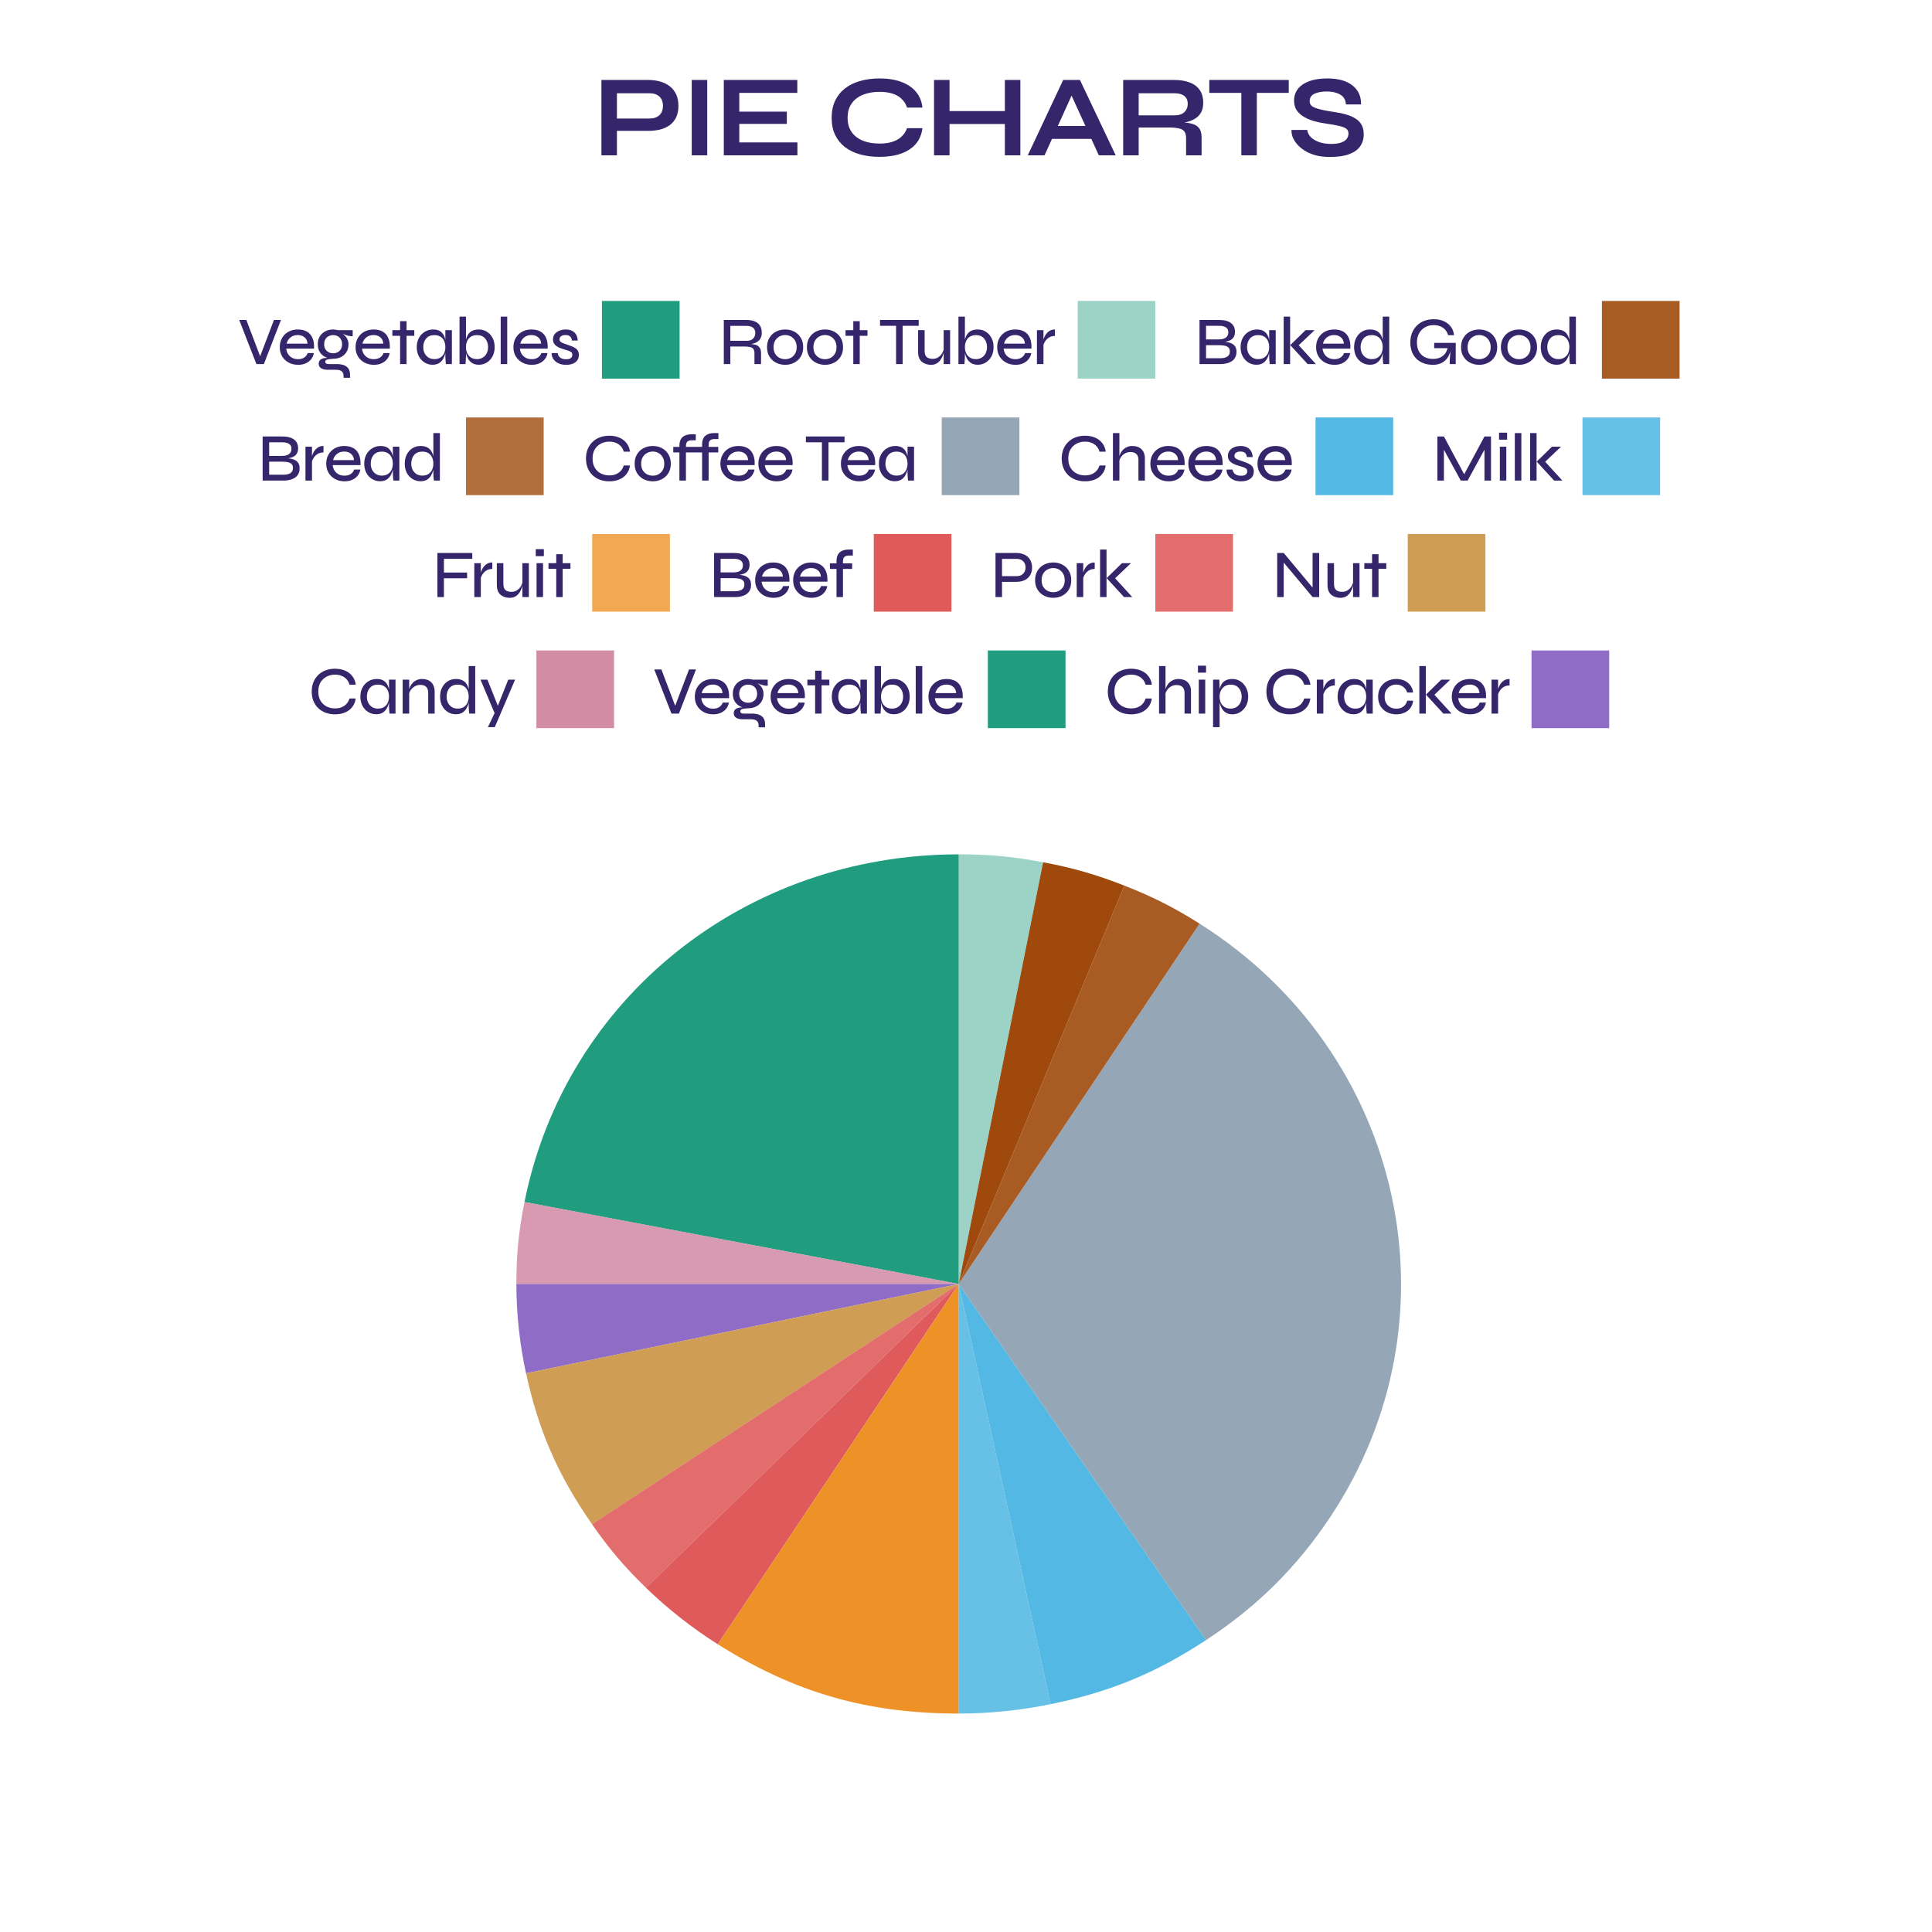 <svg width="398" height="398" viewBox="0 0 398 398" fill="none" xmlns="http://www.w3.org/2000/svg">
<g filter="url(#filter0_d_0_1)">
<rect x="4" width="390" height="390" rx="19" fill="white"/>
</g>
<path d="M126.703 26.96V24.416H133.807C134.655 24.416 135.327 24.192 135.823 23.744C136.319 23.28 136.567 22.64 136.567 21.824C136.567 20.976 136.319 20.328 135.823 19.88C135.327 19.432 134.655 19.208 133.807 19.208H127.087V32H123.895V16.472H133.519C134.383 16.472 135.191 16.576 135.943 16.784C136.711 16.992 137.375 17.312 137.935 17.744C138.511 18.176 138.959 18.728 139.279 19.4C139.599 20.072 139.759 20.88 139.759 21.824C139.759 22.752 139.599 23.544 139.279 24.2C138.959 24.856 138.511 25.392 137.935 25.808C137.375 26.208 136.711 26.504 135.943 26.696C135.191 26.872 134.383 26.96 133.519 26.96H126.703ZM142.5 16.472H145.692V32H142.5V16.472ZM152.297 25.52V29.336H164.273V32H149.105V16.472H164.249V19.136H152.297V23H162.089V25.52H152.297ZM190.019 26.408C189.875 27.656 189.435 28.72 188.699 29.6C187.963 30.48 186.963 31.152 185.699 31.616C184.435 32.08 182.931 32.312 181.187 32.312C179.731 32.312 178.395 32.144 177.179 31.808C175.979 31.472 174.939 30.968 174.059 30.296C173.195 29.624 172.523 28.792 172.043 27.8C171.563 26.792 171.323 25.616 171.323 24.272C171.323 22.928 171.563 21.752 172.043 20.744C172.523 19.736 173.195 18.896 174.059 18.224C174.939 17.536 175.979 17.024 177.179 16.688C178.395 16.336 179.731 16.16 181.187 16.16C182.931 16.16 184.435 16.4 185.699 16.88C186.979 17.36 187.987 18.048 188.723 18.944C189.459 19.824 189.891 20.896 190.019 22.16H186.851C186.643 21.488 186.291 20.912 185.795 20.432C185.315 19.936 184.691 19.56 183.923 19.304C183.155 19.048 182.243 18.92 181.187 18.92C179.875 18.92 178.723 19.128 177.731 19.544C176.739 19.944 175.971 20.544 175.427 21.344C174.883 22.128 174.611 23.104 174.611 24.272C174.611 25.424 174.883 26.392 175.427 27.176C175.971 27.96 176.739 28.56 177.731 28.976C178.723 29.376 179.875 29.576 181.187 29.576C182.243 29.576 183.147 29.448 183.899 29.192C184.667 28.936 185.291 28.568 185.771 28.088C186.267 27.608 186.627 27.048 186.851 26.408H190.019ZM195.222 22.88H207.534V25.544H195.222V22.88ZM207.006 16.472H210.198V32H207.006V16.472ZM192.414 16.472H195.606V32H192.414V16.472ZM215.587 28.616V25.952H225.859V28.616H215.587ZM211.723 32L219.019 16.472H222.475L229.843 32H226.363L219.979 18.008H221.515L215.179 32H211.723ZM231.38 32V16.472H241.916C243.116 16.472 244.156 16.64 245.036 16.976C245.932 17.296 246.628 17.808 247.124 18.512C247.62 19.2 247.868 20.088 247.868 21.176C247.868 21.912 247.74 22.536 247.484 23.048C247.228 23.56 246.868 23.976 246.404 24.296C245.956 24.616 245.436 24.864 244.844 25.04C244.252 25.2 243.62 25.304 242.948 25.352L242.612 25.16C243.732 25.176 244.652 25.272 245.372 25.448C246.092 25.608 246.628 25.912 246.98 26.36C247.348 26.792 247.532 27.44 247.532 28.304V32H244.34V28.52C244.34 27.928 244.236 27.472 244.028 27.152C243.82 26.816 243.444 26.584 242.9 26.456C242.372 26.328 241.604 26.264 240.596 26.264H234.572V32H231.38ZM234.572 23.768H241.916C242.812 23.768 243.492 23.552 243.956 23.12C244.436 22.688 244.676 22.104 244.676 21.368C244.676 20.664 244.436 20.128 243.956 19.76C243.492 19.392 242.812 19.208 241.916 19.208H234.572V23.768ZM249.12 16.472H265.488V19.136H249.12V16.472ZM255.72 18.8H258.912V32H255.72V18.8ZM266.056 26.768H269.296C269.36 27.312 269.608 27.808 270.04 28.256C270.488 28.688 271.072 29.032 271.792 29.288C272.512 29.528 273.32 29.648 274.216 29.648C275.032 29.648 275.704 29.56 276.232 29.384C276.76 29.208 277.152 28.96 277.408 28.64C277.664 28.32 277.792 27.936 277.792 27.488C277.792 27.056 277.632 26.728 277.312 26.504C276.992 26.264 276.488 26.072 275.8 25.928C275.112 25.768 274.208 25.608 273.088 25.448C272.208 25.32 271.376 25.144 270.592 24.92C269.808 24.68 269.112 24.376 268.504 24.008C267.912 23.64 267.44 23.192 267.088 22.664C266.752 22.12 266.584 21.48 266.584 20.744C266.584 19.832 266.84 19.032 267.352 18.344C267.88 17.656 268.656 17.12 269.68 16.736C270.704 16.352 271.96 16.16 273.448 16.16C275.688 16.16 277.408 16.64 278.608 17.6C279.824 18.544 280.416 19.848 280.384 21.512H277.264C277.2 20.568 276.8 19.888 276.064 19.472C275.344 19.056 274.432 18.848 273.328 18.848C272.304 18.848 271.456 19 270.784 19.304C270.128 19.608 269.8 20.128 269.8 20.864C269.8 21.152 269.88 21.408 270.04 21.632C270.2 21.84 270.472 22.024 270.856 22.184C271.24 22.344 271.76 22.496 272.416 22.64C273.072 22.784 273.888 22.928 274.864 23.072C275.776 23.2 276.6 23.376 277.336 23.6C278.088 23.808 278.728 24.088 279.256 24.44C279.8 24.776 280.216 25.208 280.504 25.736C280.792 26.264 280.936 26.912 280.936 27.68C280.936 28.624 280.688 29.448 280.192 30.152C279.712 30.84 278.96 31.376 277.936 31.76C276.928 32.144 275.616 32.336 274 32.336C272.848 32.336 271.832 32.216 270.952 31.976C270.072 31.72 269.312 31.384 268.672 30.968C268.032 30.552 267.512 30.096 267.112 29.6C266.712 29.104 266.424 28.608 266.248 28.112C266.088 27.616 266.024 27.168 266.056 26.768Z" fill="#35266B"/>
<path d="M52.822 75L49.28 65.914H50.75L53.802 73.95H53.382L56.434 65.914H57.876L54.362 75H52.822ZM63.386 72.732H64.66C64.586 73.189 64.409 73.6 64.129 73.964C63.849 74.328 63.48 74.617 63.023 74.832C62.565 75.047 62.029 75.154 61.413 75.154C60.684 75.154 60.036 75 59.467 74.692C58.897 74.384 58.449 73.959 58.123 73.418C57.796 72.877 57.633 72.247 57.633 71.528C57.633 70.8 57.791 70.165 58.108 69.624C58.426 69.073 58.864 68.644 59.425 68.336C59.984 68.028 60.624 67.874 61.343 67.874C62.099 67.874 62.733 68.023 63.246 68.322C63.76 68.621 64.138 69.064 64.38 69.652C64.632 70.231 64.735 70.954 64.689 71.822H58.962C59.009 72.242 59.135 72.615 59.34 72.942C59.555 73.269 59.835 73.525 60.181 73.712C60.535 73.899 60.941 73.992 61.398 73.992C61.912 73.992 62.341 73.875 62.687 73.642C63.032 73.409 63.265 73.105 63.386 72.732ZM61.356 69.022C60.75 69.022 60.246 69.185 59.844 69.512C59.443 69.829 59.177 70.254 59.047 70.786H63.344C63.307 70.217 63.102 69.783 62.728 69.484C62.355 69.176 61.898 69.022 61.356 69.022ZM68.638 73.908C68.059 73.908 67.527 73.791 67.042 73.558C66.557 73.325 66.169 72.984 65.88 72.536C65.6 72.088 65.46 71.547 65.46 70.912C65.46 70.287 65.6 69.75 65.88 69.302C66.16 68.845 66.538 68.495 67.014 68.252C67.499 68 68.041 67.874 68.638 67.874C68.815 67.874 68.983 67.888 69.142 67.916C69.301 67.935 69.455 67.967 69.604 68.014H72.656V69.274C72.236 69.274 71.811 69.204 71.382 69.064C70.962 68.924 70.593 68.775 70.276 68.616L70.234 68.546C70.551 68.714 70.827 68.919 71.06 69.162C71.293 69.395 71.471 69.661 71.592 69.96C71.723 70.249 71.788 70.576 71.788 70.94C71.788 71.556 71.648 72.088 71.368 72.536C71.097 72.984 70.719 73.325 70.234 73.558C69.758 73.791 69.226 73.908 68.638 73.908ZM70.78 77.828V77.506C70.78 77.03 70.649 76.689 70.388 76.484C70.127 76.279 69.744 76.176 69.24 76.176H67.602C67.257 76.176 66.963 76.148 66.72 76.092C66.477 76.036 66.277 75.952 66.118 75.84C65.959 75.737 65.843 75.607 65.768 75.448C65.693 75.299 65.656 75.131 65.656 74.944C65.656 74.58 65.768 74.305 65.992 74.118C66.216 73.931 66.501 73.815 66.846 73.768C67.191 73.712 67.541 73.707 67.896 73.754L68.638 73.908C68.106 73.936 67.7 73.987 67.42 74.062C67.14 74.137 67 74.295 67 74.538C67 74.678 67.056 74.79 67.168 74.874C67.28 74.958 67.439 75 67.644 75H69.352C69.884 75 70.355 75.065 70.766 75.196C71.186 75.336 71.513 75.565 71.746 75.882C71.989 76.209 72.11 76.652 72.11 77.212V77.828H70.78ZM68.638 72.774C68.974 72.774 69.277 72.704 69.548 72.564C69.828 72.415 70.052 72.205 70.22 71.934C70.388 71.654 70.472 71.318 70.472 70.926C70.472 70.525 70.388 70.184 70.22 69.904C70.061 69.615 69.842 69.4 69.562 69.26C69.282 69.111 68.974 69.036 68.638 69.036C68.302 69.036 67.989 69.111 67.7 69.26C67.42 69.4 67.196 69.61 67.028 69.89C66.86 70.17 66.776 70.515 66.776 70.926C66.776 71.318 66.86 71.654 67.028 71.934C67.196 72.205 67.42 72.415 67.7 72.564C67.98 72.704 68.293 72.774 68.638 72.774ZM79 72.732H80.274C80.2 73.189 80.022 73.6 79.742 73.964C79.462 74.328 79.094 74.617 78.636 74.832C78.179 75.047 77.642 75.154 77.026 75.154C76.298 75.154 75.65 75 75.08 74.692C74.511 74.384 74.063 73.959 73.736 73.418C73.41 72.877 73.246 72.247 73.246 71.528C73.246 70.8 73.405 70.165 73.722 69.624C74.04 69.073 74.478 68.644 75.038 68.336C75.598 68.028 76.238 67.874 76.956 67.874C77.712 67.874 78.347 68.023 78.86 68.322C79.374 68.621 79.752 69.064 79.994 69.652C80.246 70.231 80.349 70.954 80.302 71.822H74.576C74.623 72.242 74.749 72.615 74.954 72.942C75.169 73.269 75.449 73.525 75.794 73.712C76.149 73.899 76.555 73.992 77.012 73.992C77.526 73.992 77.955 73.875 78.3 73.642C78.646 73.409 78.879 73.105 79 72.732ZM76.97 69.022C76.364 69.022 75.86 69.185 75.458 69.512C75.057 69.829 74.791 70.254 74.66 70.786H78.958C78.921 70.217 78.716 69.783 78.342 69.484C77.969 69.176 77.512 69.022 76.97 69.022ZM80.825 68.014H85.347V69.176H80.825V68.014ZM82.421 66.166H83.751V75H82.421V66.166ZM89.1 75.14C88.503 75.14 87.957 74.986 87.462 74.678C86.968 74.37 86.576 73.945 86.286 73.404C85.997 72.853 85.852 72.223 85.852 71.514C85.852 70.805 85.997 70.179 86.286 69.638C86.585 69.087 86.991 68.658 87.504 68.35C88.018 68.033 88.592 67.874 89.226 67.874C89.926 67.874 90.468 68.037 90.85 68.364C91.242 68.691 91.513 69.129 91.662 69.68C91.821 70.231 91.9 70.842 91.9 71.514C91.9 71.887 91.854 72.284 91.76 72.704C91.667 73.124 91.518 73.521 91.312 73.894C91.107 74.267 90.822 74.571 90.458 74.804C90.094 75.028 89.642 75.14 89.1 75.14ZM89.478 73.978C89.973 73.978 90.388 73.871 90.724 73.656C91.07 73.432 91.326 73.133 91.494 72.76C91.662 72.387 91.746 71.971 91.746 71.514C91.746 71.019 91.658 70.585 91.48 70.212C91.312 69.839 91.056 69.549 90.71 69.344C90.374 69.139 89.964 69.036 89.478 69.036C88.75 69.036 88.186 69.269 87.784 69.736C87.392 70.203 87.196 70.795 87.196 71.514C87.196 71.999 87.294 72.429 87.49 72.802C87.686 73.166 87.952 73.455 88.288 73.67C88.634 73.875 89.03 73.978 89.478 73.978ZM91.746 68.014H93.09V75H91.858C91.858 75 91.849 74.916 91.83 74.748C91.812 74.571 91.793 74.361 91.774 74.118C91.756 73.875 91.746 73.661 91.746 73.474V68.014ZM98.655 75.14C98.104 75.14 97.647 75.028 97.283 74.804C96.928 74.571 96.643 74.267 96.429 73.894C96.223 73.521 96.074 73.124 95.981 72.704C95.887 72.284 95.841 71.887 95.841 71.514C95.841 71.01 95.883 70.539 95.967 70.1C96.06 69.661 96.209 69.274 96.415 68.938C96.62 68.602 96.905 68.341 97.269 68.154C97.633 67.967 98.095 67.874 98.655 67.874C99.28 67.874 99.835 68.033 100.321 68.35C100.815 68.658 101.203 69.087 101.483 69.638C101.763 70.179 101.903 70.805 101.903 71.514C101.903 72.223 101.758 72.853 101.469 73.404C101.179 73.945 100.787 74.37 100.293 74.678C99.807 74.986 99.261 75.14 98.655 75.14ZM98.277 73.978C98.725 73.978 99.117 73.875 99.453 73.67C99.798 73.455 100.064 73.166 100.251 72.802C100.447 72.429 100.545 71.999 100.545 71.514C100.545 70.795 100.344 70.203 99.943 69.736C99.551 69.269 98.995 69.036 98.277 69.036C97.791 69.036 97.376 69.139 97.031 69.344C96.695 69.549 96.438 69.839 96.261 70.212C96.083 70.585 95.995 71.019 95.995 71.514C95.995 71.971 96.079 72.387 96.247 72.76C96.424 73.133 96.681 73.432 97.017 73.656C97.362 73.871 97.782 73.978 98.277 73.978ZM95.995 65.214V73.474C95.995 73.689 95.981 73.945 95.953 74.244C95.934 74.543 95.915 74.795 95.897 75H94.665V65.214H95.995ZM103.146 65.214H104.49V75H103.146V65.214ZM111.52 72.732H112.794C112.72 73.189 112.542 73.6 112.262 73.964C111.982 74.328 111.614 74.617 111.156 74.832C110.699 75.047 110.162 75.154 109.546 75.154C108.818 75.154 108.17 75 107.6 74.692C107.031 74.384 106.583 73.959 106.256 73.418C105.93 72.877 105.766 72.247 105.766 71.528C105.766 70.8 105.925 70.165 106.242 69.624C106.56 69.073 106.998 68.644 107.558 68.336C108.118 68.028 108.758 67.874 109.476 67.874C110.232 67.874 110.867 68.023 111.38 68.322C111.894 68.621 112.272 69.064 112.514 69.652C112.766 70.231 112.869 70.954 112.822 71.822H107.096C107.143 72.242 107.269 72.615 107.474 72.942C107.689 73.269 107.969 73.525 108.314 73.712C108.669 73.899 109.075 73.992 109.532 73.992C110.046 73.992 110.475 73.875 110.82 73.642C111.166 73.409 111.399 73.105 111.52 72.732ZM109.49 69.022C108.884 69.022 108.38 69.185 107.978 69.512C107.577 69.829 107.311 70.254 107.18 70.786H111.478C111.441 70.217 111.236 69.783 110.862 69.484C110.489 69.176 110.032 69.022 109.49 69.022ZM113.65 72.732H114.882C114.928 73.105 115.096 73.413 115.386 73.656C115.675 73.889 116.081 74.006 116.604 74.006C116.94 74.006 117.201 73.969 117.388 73.894C117.574 73.81 117.705 73.698 117.78 73.558C117.864 73.418 117.906 73.264 117.906 73.096C117.906 72.881 117.85 72.718 117.738 72.606C117.626 72.485 117.467 72.387 117.262 72.312C117.056 72.228 116.814 72.149 116.534 72.074C116.226 71.99 115.918 71.892 115.61 71.78C115.302 71.668 115.017 71.533 114.756 71.374C114.504 71.215 114.298 71.019 114.14 70.786C113.99 70.543 113.916 70.249 113.916 69.904C113.916 69.615 113.976 69.344 114.098 69.092C114.228 68.84 114.41 68.625 114.644 68.448C114.886 68.261 115.166 68.121 115.484 68.028C115.801 67.925 116.151 67.874 116.534 67.874C117.066 67.874 117.514 67.972 117.878 68.168C118.242 68.355 118.517 68.621 118.704 68.966C118.9 69.311 119.002 69.708 119.012 70.156H117.836C117.77 69.764 117.635 69.479 117.43 69.302C117.224 69.115 116.916 69.022 116.506 69.022C116.104 69.022 115.796 69.101 115.582 69.26C115.367 69.419 115.26 69.633 115.26 69.904C115.26 70.109 115.334 70.277 115.484 70.408C115.633 70.529 115.834 70.637 116.086 70.73C116.338 70.823 116.622 70.921 116.94 71.024C117.238 71.127 117.523 71.234 117.794 71.346C118.074 71.449 118.321 71.575 118.536 71.724C118.76 71.864 118.932 72.051 119.054 72.284C119.184 72.508 119.25 72.788 119.25 73.124C119.25 73.535 119.147 73.894 118.942 74.202C118.736 74.501 118.438 74.734 118.046 74.902C117.663 75.07 117.196 75.154 116.646 75.154C116.142 75.154 115.712 75.093 115.358 74.972C115.012 74.851 114.718 74.692 114.476 74.496C114.242 74.3 114.06 74.095 113.93 73.88C113.808 73.656 113.724 73.441 113.678 73.236C113.64 73.031 113.631 72.863 113.65 72.732Z" fill="#35266B"/>
<rect opacity="0.9" x="124" y="62" width="16" height="16" fill="#089271"/>
<path d="M149.106 75V65.914H153.782C154.435 65.914 154.995 66.012 155.462 66.208C155.938 66.395 156.302 66.684 156.554 67.076C156.806 67.459 156.932 67.949 156.932 68.546C156.932 68.957 156.862 69.307 156.722 69.596C156.591 69.876 156.409 70.109 156.176 70.296C155.943 70.483 155.667 70.627 155.35 70.73C155.033 70.833 154.692 70.898 154.328 70.926L154.23 70.842C154.781 70.861 155.243 70.921 155.616 71.024C155.989 71.127 156.274 71.313 156.47 71.584C156.675 71.845 156.778 72.237 156.778 72.76V75H155.42V72.802C155.42 72.438 155.359 72.153 155.238 71.948C155.117 71.743 154.907 71.598 154.608 71.514C154.309 71.43 153.889 71.388 153.348 71.388H150.45V75H149.106ZM150.45 70.212H153.782C154.379 70.212 154.827 70.063 155.126 69.764C155.434 69.465 155.588 69.073 155.588 68.588C155.588 68.121 155.434 67.762 155.126 67.51C154.827 67.258 154.379 67.132 153.782 67.132H150.45V70.212ZM161.751 75.154C161.07 75.154 160.445 75.009 159.875 74.72C159.306 74.431 158.853 74.015 158.517 73.474C158.181 72.933 158.013 72.284 158.013 71.528C158.013 70.763 158.181 70.109 158.517 69.568C158.853 69.017 159.306 68.597 159.875 68.308C160.445 68.019 161.07 67.874 161.751 67.874C162.433 67.874 163.053 68.019 163.613 68.308C164.173 68.597 164.621 69.017 164.957 69.568C165.293 70.109 165.461 70.763 165.461 71.528C165.461 72.284 165.293 72.933 164.957 73.474C164.621 74.015 164.173 74.431 163.613 74.72C163.053 75.009 162.433 75.154 161.751 75.154ZM161.751 73.992C162.171 73.992 162.559 73.899 162.913 73.712C163.277 73.516 163.567 73.236 163.781 72.872C164.005 72.499 164.117 72.051 164.117 71.528C164.117 70.996 164.005 70.543 163.781 70.17C163.567 69.797 163.277 69.512 162.913 69.316C162.559 69.12 162.171 69.022 161.751 69.022C161.331 69.022 160.939 69.12 160.575 69.316C160.211 69.503 159.917 69.783 159.693 70.156C159.469 70.529 159.357 70.987 159.357 71.528C159.357 72.051 159.465 72.499 159.679 72.872C159.903 73.236 160.197 73.516 160.561 73.712C160.925 73.899 161.322 73.992 161.751 73.992ZM169.962 75.154C169.28 75.154 168.655 75.009 168.086 74.72C167.516 74.431 167.064 74.015 166.728 73.474C166.392 72.933 166.224 72.284 166.224 71.528C166.224 70.763 166.392 70.109 166.728 69.568C167.064 69.017 167.516 68.597 168.086 68.308C168.655 68.019 169.28 67.874 169.962 67.874C170.643 67.874 171.264 68.019 171.824 68.308C172.384 68.597 172.832 69.017 173.168 69.568C173.504 70.109 173.672 70.763 173.672 71.528C173.672 72.284 173.504 72.933 173.168 73.474C172.832 74.015 172.384 74.431 171.824 74.72C171.264 75.009 170.643 75.154 169.962 75.154ZM169.962 73.992C170.382 73.992 170.769 73.899 171.124 73.712C171.488 73.516 171.777 73.236 171.992 72.872C172.216 72.499 172.328 72.051 172.328 71.528C172.328 70.996 172.216 70.543 171.992 70.17C171.777 69.797 171.488 69.512 171.124 69.316C170.769 69.12 170.382 69.022 169.962 69.022C169.542 69.022 169.15 69.12 168.786 69.316C168.422 69.503 168.128 69.783 167.904 70.156C167.68 70.529 167.568 70.987 167.568 71.528C167.568 72.051 167.675 72.499 167.89 72.872C168.114 73.236 168.408 73.516 168.772 73.712C169.136 73.899 169.532 73.992 169.962 73.992ZM174.185 68.014H178.707V69.176H174.185V68.014ZM175.781 66.166H177.111V75H175.781V66.166ZM181.291 65.914H189.257V67.118H181.291V65.914ZM184.595 66.978H185.953V75H184.595V66.978ZM195.728 75H194.398V68.014H195.728V75ZM194.468 71.71L194.482 72.13C194.472 72.251 194.44 72.433 194.384 72.676C194.337 72.909 194.253 73.166 194.132 73.446C194.02 73.726 193.861 73.997 193.656 74.258C193.46 74.519 193.208 74.734 192.9 74.902C192.592 75.07 192.218 75.154 191.78 75.154C191.481 75.154 191.173 75.112 190.856 75.028C190.548 74.944 190.263 74.804 190.002 74.608C189.74 74.412 189.53 74.146 189.372 73.81C189.213 73.465 189.134 73.035 189.134 72.522V68.014H190.478V72.242C190.478 72.671 190.543 73.007 190.674 73.25C190.814 73.493 191.01 73.665 191.262 73.768C191.514 73.871 191.798 73.922 192.116 73.922C192.601 73.922 193.007 73.805 193.334 73.572C193.67 73.329 193.931 73.04 194.118 72.704C194.304 72.359 194.421 72.027 194.468 71.71ZM201.435 75.14C200.884 75.14 200.427 75.028 200.063 74.804C199.708 74.571 199.424 74.267 199.209 73.894C199.004 73.521 198.854 73.124 198.761 72.704C198.668 72.284 198.621 71.887 198.621 71.514C198.621 71.01 198.663 70.539 198.747 70.1C198.84 69.661 198.99 69.274 199.195 68.938C199.4 68.602 199.685 68.341 200.049 68.154C200.413 67.967 200.875 67.874 201.435 67.874C202.06 67.874 202.616 68.033 203.101 68.35C203.596 68.658 203.983 69.087 204.263 69.638C204.543 70.179 204.683 70.805 204.683 71.514C204.683 72.223 204.538 72.853 204.249 73.404C203.96 73.945 203.568 74.37 203.073 74.678C202.588 74.986 202.042 75.14 201.435 75.14ZM201.057 73.978C201.505 73.978 201.897 73.875 202.233 73.67C202.578 73.455 202.844 73.166 203.031 72.802C203.227 72.429 203.325 71.999 203.325 71.514C203.325 70.795 203.124 70.203 202.723 69.736C202.331 69.269 201.776 69.036 201.057 69.036C200.572 69.036 200.156 69.139 199.811 69.344C199.475 69.549 199.218 69.839 199.041 70.212C198.864 70.585 198.775 71.019 198.775 71.514C198.775 71.971 198.859 72.387 199.027 72.76C199.204 73.133 199.461 73.432 199.797 73.656C200.142 73.871 200.562 73.978 201.057 73.978ZM198.775 65.214V73.474C198.775 73.689 198.761 73.945 198.733 74.244C198.714 74.543 198.696 74.795 198.677 75H197.445V65.214H198.775ZM211.177 72.732H212.451C212.376 73.189 212.199 73.6 211.919 73.964C211.639 74.328 211.27 74.617 210.813 74.832C210.355 75.047 209.819 75.154 209.203 75.154C208.475 75.154 207.826 75 207.257 74.692C206.687 74.384 206.239 73.959 205.913 73.418C205.586 72.877 205.423 72.247 205.423 71.528C205.423 70.8 205.581 70.165 205.899 69.624C206.216 69.073 206.655 68.644 207.215 68.336C207.775 68.028 208.414 67.874 209.133 67.874C209.889 67.874 210.523 68.023 211.037 68.322C211.55 68.621 211.928 69.064 212.171 69.652C212.423 70.231 212.525 70.954 212.479 71.822H206.753C206.799 72.242 206.925 72.615 207.131 72.942C207.345 73.269 207.625 73.525 207.971 73.712C208.325 73.899 208.731 73.992 209.189 73.992C209.702 73.992 210.131 73.875 210.477 73.642C210.822 73.409 211.055 73.105 211.177 72.732ZM209.147 69.022C208.54 69.022 208.036 69.185 207.635 69.512C207.233 69.829 206.967 70.254 206.837 70.786H211.135C211.097 70.217 210.892 69.783 210.519 69.484C210.145 69.176 209.688 69.022 209.147 69.022ZM213.614 68.014H214.958V75H213.614V68.014ZM217.324 69.204C216.839 69.204 216.423 69.316 216.078 69.54C215.742 69.764 215.471 70.039 215.266 70.366C215.07 70.693 214.939 71.005 214.874 71.304L214.86 70.506C214.869 70.413 214.893 70.268 214.93 70.072C214.977 69.867 215.056 69.638 215.168 69.386C215.28 69.134 215.429 68.896 215.616 68.672C215.803 68.439 216.036 68.247 216.316 68.098C216.596 67.949 216.932 67.874 217.324 67.874V69.204Z" fill="#35266B"/>
<rect opacity="0.4" x="222" y="62" width="16" height="16" fill="#089271"/>
<path d="M247.106 75V65.914H251.194C252.221 65.914 253.014 66.124 253.574 66.544C254.134 66.964 254.414 67.566 254.414 68.35C254.414 68.835 254.307 69.227 254.092 69.526C253.887 69.825 253.593 70.049 253.21 70.198C252.827 70.338 252.379 70.431 251.866 70.478L251.894 70.38C252.277 70.399 252.636 70.441 252.972 70.506C253.317 70.571 253.616 70.679 253.868 70.828C254.129 70.977 254.335 71.183 254.484 71.444C254.643 71.705 254.722 72.046 254.722 72.466C254.722 73.017 254.591 73.479 254.33 73.852C254.069 74.216 253.705 74.491 253.238 74.678C252.781 74.865 252.249 74.972 251.642 75H247.106ZM248.45 73.796H251.39C252.006 73.796 252.487 73.684 252.832 73.46C253.177 73.236 253.35 72.881 253.35 72.396C253.35 72.023 253.243 71.743 253.028 71.556C252.813 71.369 252.533 71.248 252.188 71.192C251.852 71.136 251.502 71.108 251.138 71.108H248.45V73.796ZM248.45 69.918H251.082C251.698 69.918 252.179 69.797 252.524 69.554C252.869 69.302 253.042 68.938 253.042 68.462C253.042 67.977 252.869 67.631 252.524 67.426C252.179 67.221 251.74 67.118 251.208 67.118H248.45V69.918ZM258.81 75.14C258.213 75.14 257.667 74.986 257.172 74.678C256.678 74.37 256.286 73.945 255.996 73.404C255.707 72.853 255.562 72.223 255.562 71.514C255.562 70.805 255.707 70.179 255.996 69.638C256.295 69.087 256.701 68.658 257.214 68.35C257.728 68.033 258.302 67.874 258.936 67.874C259.636 67.874 260.178 68.037 260.56 68.364C260.952 68.691 261.223 69.129 261.372 69.68C261.531 70.231 261.61 70.842 261.61 71.514C261.61 71.887 261.564 72.284 261.47 72.704C261.377 73.124 261.228 73.521 261.022 73.894C260.817 74.267 260.532 74.571 260.168 74.804C259.804 75.028 259.352 75.14 258.81 75.14ZM259.188 73.978C259.683 73.978 260.098 73.871 260.434 73.656C260.78 73.432 261.036 73.133 261.204 72.76C261.372 72.387 261.456 71.971 261.456 71.514C261.456 71.019 261.368 70.585 261.19 70.212C261.022 69.839 260.766 69.549 260.42 69.344C260.084 69.139 259.674 69.036 259.188 69.036C258.46 69.036 257.896 69.269 257.494 69.736C257.102 70.203 256.906 70.795 256.906 71.514C256.906 71.999 257.004 72.429 257.2 72.802C257.396 73.166 257.662 73.455 257.998 73.67C258.344 73.875 258.74 73.978 259.188 73.978ZM261.456 68.014H262.8V75H261.568C261.568 75 261.559 74.916 261.54 74.748C261.522 74.571 261.503 74.361 261.484 74.118C261.466 73.875 261.456 73.661 261.456 73.474V68.014ZM264.441 65.214H265.771V75H264.441V65.214ZM270.811 68.014L267.115 71.528L267.143 70.688L271.077 75H269.383L265.799 71.094L268.949 68.014H270.811ZM276.875 72.732H278.149C278.075 73.189 277.897 73.6 277.617 73.964C277.337 74.328 276.969 74.617 276.511 74.832C276.054 75.047 275.517 75.154 274.901 75.154C274.173 75.154 273.525 75 272.955 74.692C272.386 74.384 271.938 73.959 271.611 73.418C271.285 72.877 271.121 72.247 271.121 71.528C271.121 70.8 271.28 70.165 271.597 69.624C271.915 69.073 272.353 68.644 272.913 68.336C273.473 68.028 274.113 67.874 274.831 67.874C275.587 67.874 276.222 68.023 276.735 68.322C277.249 68.621 277.627 69.064 277.869 69.652C278.121 70.231 278.224 70.954 278.177 71.822H272.451C272.498 72.242 272.624 72.615 272.829 72.942C273.044 73.269 273.324 73.525 273.669 73.712C274.024 73.899 274.43 73.992 274.887 73.992C275.401 73.992 275.83 73.875 276.175 73.642C276.521 73.409 276.754 73.105 276.875 72.732ZM274.845 69.022C274.239 69.022 273.735 69.185 273.333 69.512C272.932 69.829 272.666 70.254 272.535 70.786H276.833C276.796 70.217 276.591 69.783 276.217 69.484C275.844 69.176 275.387 69.022 274.845 69.022ZM282.197 75.14C281.59 75.14 281.039 74.986 280.545 74.678C280.05 74.37 279.658 73.945 279.369 73.404C279.089 72.853 278.949 72.223 278.949 71.514C278.949 70.805 279.089 70.179 279.369 69.638C279.649 69.087 280.031 68.658 280.517 68.35C281.002 68.033 281.562 67.874 282.197 67.874C282.747 67.874 283.205 67.967 283.569 68.154C283.933 68.341 284.217 68.602 284.423 68.938C284.628 69.274 284.773 69.661 284.857 70.1C284.95 70.539 284.997 71.01 284.997 71.514C284.997 71.887 284.95 72.284 284.857 72.704C284.763 73.124 284.614 73.521 284.409 73.894C284.203 74.267 283.919 74.571 283.555 74.804C283.191 75.028 282.738 75.14 282.197 75.14ZM282.575 73.978C283.069 73.978 283.485 73.871 283.821 73.656C284.166 73.432 284.423 73.133 284.591 72.76C284.759 72.387 284.843 71.971 284.843 71.514C284.843 71.019 284.754 70.585 284.577 70.212C284.409 69.839 284.152 69.549 283.807 69.344C283.471 69.139 283.06 69.036 282.575 69.036C281.847 69.036 281.282 69.269 280.881 69.736C280.489 70.203 280.293 70.795 280.293 71.514C280.293 71.999 280.391 72.429 280.587 72.802C280.783 73.166 281.049 73.455 281.385 73.67C281.73 73.875 282.127 73.978 282.575 73.978ZM284.843 65.214H286.187V75H284.955C284.927 74.795 284.899 74.543 284.871 74.244C284.852 73.945 284.843 73.689 284.843 73.474V65.214ZM295.21 75.154C294.491 75.154 293.843 75.047 293.264 74.832C292.695 74.617 292.205 74.309 291.794 73.908C291.383 73.507 291.071 73.021 290.856 72.452C290.641 71.873 290.534 71.234 290.534 70.534C290.534 69.815 290.651 69.167 290.884 68.588C291.117 68 291.449 67.496 291.878 67.076C292.307 66.647 292.816 66.32 293.404 66.096C293.992 65.872 294.641 65.76 295.35 65.76C296.143 65.76 296.839 65.895 297.436 66.166C298.043 66.437 298.528 66.819 298.892 67.314C299.256 67.799 299.471 68.378 299.536 69.05H298.318C298.197 68.621 298.001 68.252 297.73 67.944C297.459 67.636 297.123 67.398 296.722 67.23C296.321 67.062 295.863 66.978 295.35 66.978C294.65 66.978 294.043 67.132 293.53 67.44C293.017 67.739 292.615 68.159 292.326 68.7C292.037 69.232 291.892 69.843 291.892 70.534C291.892 71.215 292.018 71.813 292.27 72.326C292.531 72.83 292.909 73.227 293.404 73.516C293.908 73.796 294.515 73.936 295.224 73.936C295.775 73.936 296.255 73.843 296.666 73.656C297.086 73.46 297.427 73.189 297.688 72.844C297.959 72.489 298.145 72.065 298.248 71.57L298.948 71.486C298.808 72.69 298.407 73.605 297.744 74.23C297.081 74.846 296.237 75.154 295.21 75.154ZM298.64 75C298.64 74.701 298.649 74.361 298.668 73.978C298.696 73.586 298.724 73.194 298.752 72.802C298.789 72.401 298.822 72.041 298.85 71.724H295.448V70.632H299.886V75H298.64ZM304.72 75.154C304.038 75.154 303.413 75.009 302.844 74.72C302.274 74.431 301.822 74.015 301.486 73.474C301.15 72.933 300.982 72.284 300.982 71.528C300.982 70.763 301.15 70.109 301.486 69.568C301.822 69.017 302.274 68.597 302.844 68.308C303.413 68.019 304.038 67.874 304.72 67.874C305.401 67.874 306.022 68.019 306.582 68.308C307.142 68.597 307.59 69.017 307.926 69.568C308.262 70.109 308.43 70.763 308.43 71.528C308.43 72.284 308.262 72.933 307.926 73.474C307.59 74.015 307.142 74.431 306.582 74.72C306.022 75.009 305.401 75.154 304.72 75.154ZM304.72 73.992C305.14 73.992 305.527 73.899 305.882 73.712C306.246 73.516 306.535 73.236 306.75 72.872C306.974 72.499 307.086 72.051 307.086 71.528C307.086 70.996 306.974 70.543 306.75 70.17C306.535 69.797 306.246 69.512 305.882 69.316C305.527 69.12 305.14 69.022 304.72 69.022C304.3 69.022 303.908 69.12 303.544 69.316C303.18 69.503 302.886 69.783 302.662 70.156C302.438 70.529 302.326 70.987 302.326 71.528C302.326 72.051 302.433 72.499 302.648 72.872C302.872 73.236 303.166 73.516 303.53 73.712C303.894 73.899 304.29 73.992 304.72 73.992ZM312.93 75.154C312.249 75.154 311.623 75.009 311.054 74.72C310.485 74.431 310.032 74.015 309.696 73.474C309.36 72.933 309.192 72.284 309.192 71.528C309.192 70.763 309.36 70.109 309.696 69.568C310.032 69.017 310.485 68.597 311.054 68.308C311.623 68.019 312.249 67.874 312.93 67.874C313.611 67.874 314.232 68.019 314.792 68.308C315.352 68.597 315.8 69.017 316.136 69.568C316.472 70.109 316.64 70.763 316.64 71.528C316.64 72.284 316.472 72.933 316.136 73.474C315.8 74.015 315.352 74.431 314.792 74.72C314.232 75.009 313.611 75.154 312.93 75.154ZM312.93 73.992C313.35 73.992 313.737 73.899 314.092 73.712C314.456 73.516 314.745 73.236 314.96 72.872C315.184 72.499 315.296 72.051 315.296 71.528C315.296 70.996 315.184 70.543 314.96 70.17C314.745 69.797 314.456 69.512 314.092 69.316C313.737 69.12 313.35 69.022 312.93 69.022C312.51 69.022 312.118 69.12 311.754 69.316C311.39 69.503 311.096 69.783 310.872 70.156C310.648 70.529 310.536 70.987 310.536 71.528C310.536 72.051 310.643 72.499 310.858 72.872C311.082 73.236 311.376 73.516 311.74 73.712C312.104 73.899 312.501 73.992 312.93 73.992ZM320.65 75.14C320.044 75.14 319.493 74.986 318.998 74.678C318.504 74.37 318.112 73.945 317.822 73.404C317.542 72.853 317.402 72.223 317.402 71.514C317.402 70.805 317.542 70.179 317.822 69.638C318.102 69.087 318.485 68.658 318.97 68.35C319.456 68.033 320.016 67.874 320.65 67.874C321.201 67.874 321.658 67.967 322.022 68.154C322.386 68.341 322.671 68.602 322.876 68.938C323.082 69.274 323.226 69.661 323.31 70.1C323.404 70.539 323.45 71.01 323.45 71.514C323.45 71.887 323.404 72.284 323.31 72.704C323.217 73.124 323.068 73.521 322.862 73.894C322.657 74.267 322.372 74.571 322.008 74.804C321.644 75.028 321.192 75.14 320.65 75.14ZM321.028 73.978C321.523 73.978 321.938 73.871 322.274 73.656C322.62 73.432 322.876 73.133 323.044 72.76C323.212 72.387 323.296 71.971 323.296 71.514C323.296 71.019 323.208 70.585 323.03 70.212C322.862 69.839 322.606 69.549 322.26 69.344C321.924 69.139 321.514 69.036 321.028 69.036C320.3 69.036 319.736 69.269 319.334 69.736C318.942 70.203 318.746 70.795 318.746 71.514C318.746 71.999 318.844 72.429 319.04 72.802C319.236 73.166 319.502 73.455 319.838 73.67C320.184 73.875 320.58 73.978 321.028 73.978ZM323.296 65.214H324.64V75H323.408C323.38 74.795 323.352 74.543 323.324 74.244C323.306 73.945 323.296 73.689 323.296 73.474V65.214Z" fill="#35266B"/>
<rect opacity="0.9" x="330" y="62" width="16" height="16" fill="#9F4A0C"/>
<path d="M54.106 99V89.914H58.194C59.221 89.914 60.014 90.124 60.574 90.544C61.134 90.964 61.414 91.566 61.414 92.35C61.414 92.835 61.307 93.227 61.092 93.526C60.887 93.825 60.593 94.049 60.21 94.198C59.827 94.338 59.379 94.431 58.866 94.478L58.894 94.38C59.277 94.399 59.636 94.441 59.972 94.506C60.317 94.571 60.616 94.679 60.868 94.828C61.129 94.977 61.335 95.183 61.484 95.444C61.643 95.705 61.722 96.046 61.722 96.466C61.722 97.017 61.591 97.479 61.33 97.852C61.069 98.216 60.705 98.491 60.238 98.678C59.781 98.865 59.249 98.972 58.642 99H54.106ZM55.45 97.796H58.39C59.006 97.796 59.487 97.684 59.832 97.46C60.177 97.236 60.35 96.881 60.35 96.396C60.35 96.023 60.243 95.743 60.028 95.556C59.813 95.369 59.533 95.248 59.188 95.192C58.852 95.136 58.502 95.108 58.138 95.108H55.45V97.796ZM55.45 93.918H58.082C58.698 93.918 59.179 93.797 59.524 93.554C59.869 93.302 60.042 92.938 60.042 92.462C60.042 91.977 59.869 91.631 59.524 91.426C59.179 91.221 58.74 91.118 58.208 91.118H55.45V93.918ZM62.926 92.014H64.27V99H62.926V92.014ZM66.636 93.204C66.151 93.204 65.736 93.316 65.39 93.54C65.054 93.764 64.784 94.039 64.578 94.366C64.382 94.693 64.252 95.005 64.186 95.304L64.172 94.506C64.182 94.413 64.205 94.268 64.242 94.072C64.289 93.867 64.368 93.638 64.48 93.386C64.592 93.134 64.742 92.896 64.928 92.672C65.115 92.439 65.348 92.247 65.628 92.098C65.908 91.949 66.244 91.874 66.636 91.874V93.204ZM72.958 96.732H74.232C74.157 97.189 73.98 97.6 73.7 97.964C73.42 98.328 73.051 98.617 72.594 98.832C72.137 99.047 71.6 99.154 70.984 99.154C70.256 99.154 69.607 99 69.038 98.692C68.469 98.384 68.021 97.959 67.694 97.418C67.367 96.877 67.204 96.247 67.204 95.528C67.204 94.8 67.363 94.165 67.68 93.624C67.997 93.073 68.436 92.644 68.996 92.336C69.556 92.028 70.195 91.874 70.914 91.874C71.67 91.874 72.305 92.023 72.818 92.322C73.331 92.621 73.709 93.064 73.952 93.652C74.204 94.231 74.307 94.954 74.26 95.822H68.534C68.581 96.242 68.707 96.615 68.912 96.942C69.127 97.269 69.407 97.525 69.752 97.712C70.107 97.899 70.513 97.992 70.97 97.992C71.483 97.992 71.913 97.875 72.258 97.642C72.603 97.409 72.837 97.105 72.958 96.732ZM70.928 93.022C70.321 93.022 69.817 93.185 69.416 93.512C69.015 93.829 68.749 94.254 68.618 94.786H72.916C72.879 94.217 72.673 93.783 72.3 93.484C71.927 93.176 71.469 93.022 70.928 93.022ZM78.279 99.14C77.682 99.14 77.136 98.986 76.641 98.678C76.147 98.37 75.755 97.945 75.466 97.404C75.176 96.853 75.031 96.223 75.031 95.514C75.031 94.805 75.176 94.179 75.466 93.638C75.764 93.087 76.17 92.658 76.683 92.35C77.197 92.033 77.771 91.874 78.406 91.874C79.106 91.874 79.647 92.037 80.029 92.364C80.421 92.691 80.692 93.129 80.841 93.68C81 94.231 81.079 94.842 81.079 95.514C81.079 95.887 81.033 96.284 80.939 96.704C80.846 97.124 80.697 97.521 80.492 97.894C80.286 98.267 80.001 98.571 79.638 98.804C79.273 99.028 78.821 99.14 78.279 99.14ZM78.657 97.978C79.152 97.978 79.567 97.871 79.903 97.656C80.249 97.432 80.505 97.133 80.674 96.76C80.841 96.387 80.925 95.971 80.925 95.514C80.925 95.019 80.837 94.585 80.659 94.212C80.492 93.839 80.235 93.549 79.889 93.344C79.553 93.139 79.143 93.036 78.657 93.036C77.93 93.036 77.365 93.269 76.963 93.736C76.572 94.203 76.376 94.795 76.376 95.514C76.376 95.999 76.474 96.429 76.669 96.802C76.865 97.166 77.132 97.455 77.468 97.67C77.813 97.875 78.21 97.978 78.657 97.978ZM80.925 92.014H82.269V99H81.037C81.037 99 81.028 98.916 81.01 98.748C80.991 98.571 80.972 98.361 80.954 98.118C80.935 97.875 80.925 97.661 80.925 97.474V92.014ZM86.626 99.14C86.02 99.14 85.469 98.986 84.975 98.678C84.48 98.37 84.088 97.945 83.799 97.404C83.519 96.853 83.379 96.223 83.379 95.514C83.379 94.805 83.519 94.179 83.799 93.638C84.079 93.087 84.461 92.658 84.947 92.35C85.432 92.033 85.992 91.874 86.626 91.874C87.177 91.874 87.635 91.967 87.999 92.154C88.362 92.341 88.647 92.602 88.853 92.938C89.058 93.274 89.203 93.661 89.287 94.1C89.38 94.539 89.427 95.01 89.427 95.514C89.427 95.887 89.38 96.284 89.287 96.704C89.193 97.124 89.044 97.521 88.838 97.894C88.633 98.267 88.349 98.571 87.984 98.804C87.621 99.028 87.168 99.14 86.626 99.14ZM87.004 97.978C87.499 97.978 87.915 97.871 88.251 97.656C88.596 97.432 88.853 97.133 89.02 96.76C89.189 96.387 89.272 95.971 89.272 95.514C89.272 95.019 89.184 94.585 89.007 94.212C88.838 93.839 88.582 93.549 88.237 93.344C87.9 93.139 87.49 93.036 87.004 93.036C86.276 93.036 85.712 93.269 85.311 93.736C84.918 94.203 84.722 94.795 84.722 95.514C84.722 95.999 84.82 96.429 85.016 96.802C85.213 97.166 85.478 97.455 85.814 97.67C86.16 97.875 86.556 97.978 87.004 97.978ZM89.272 89.214H90.617V99H89.385C89.356 98.795 89.329 98.543 89.3 98.244C89.282 97.945 89.272 97.689 89.272 97.474V89.214Z" fill="#35266B"/>
<rect opacity="0.8" x="96" y="86" width="16" height="16" fill="#9F4A0C"/>
<path d="M129.772 95.892C129.688 96.573 129.455 97.157 129.072 97.642C128.699 98.127 128.209 98.501 127.602 98.762C126.995 99.023 126.305 99.154 125.53 99.154C124.83 99.154 124.186 99.047 123.598 98.832C123.019 98.617 122.515 98.309 122.086 97.908C121.657 97.507 121.321 97.017 121.078 96.438C120.835 95.85 120.714 95.192 120.714 94.464C120.714 93.727 120.835 93.069 121.078 92.49C121.321 91.911 121.657 91.421 122.086 91.02C122.515 90.609 123.019 90.297 123.598 90.082C124.186 89.867 124.83 89.76 125.53 89.76C126.314 89.76 127.009 89.895 127.616 90.166C128.223 90.427 128.713 90.805 129.086 91.3C129.469 91.785 129.702 92.369 129.786 93.05H128.498C128.377 92.611 128.176 92.238 127.896 91.93C127.616 91.622 127.275 91.389 126.874 91.23C126.473 91.062 126.025 90.978 125.53 90.978C124.895 90.978 124.317 91.113 123.794 91.384C123.271 91.655 122.851 92.047 122.534 92.56C122.226 93.073 122.072 93.708 122.072 94.464C122.072 95.211 122.226 95.845 122.534 96.368C122.851 96.881 123.271 97.273 123.794 97.544C124.317 97.805 124.895 97.936 125.53 97.936C126.025 97.936 126.468 97.857 126.86 97.698C127.261 97.539 127.602 97.306 127.882 96.998C128.162 96.69 128.367 96.321 128.498 95.892H129.772ZM134.476 99.154C133.795 99.154 133.169 99.009 132.6 98.72C132.031 98.431 131.578 98.015 131.242 97.474C130.906 96.933 130.738 96.284 130.738 95.528C130.738 94.763 130.906 94.109 131.242 93.568C131.578 93.017 132.031 92.597 132.6 92.308C133.169 92.019 133.795 91.874 134.476 91.874C135.157 91.874 135.778 92.019 136.338 92.308C136.898 92.597 137.346 93.017 137.682 93.568C138.018 94.109 138.186 94.763 138.186 95.528C138.186 96.284 138.018 96.933 137.682 97.474C137.346 98.015 136.898 98.431 136.338 98.72C135.778 99.009 135.157 99.154 134.476 99.154ZM134.476 97.992C134.896 97.992 135.283 97.899 135.638 97.712C136.002 97.516 136.291 97.236 136.506 96.872C136.73 96.499 136.842 96.051 136.842 95.528C136.842 94.996 136.73 94.543 136.506 94.17C136.291 93.797 136.002 93.512 135.638 93.316C135.283 93.12 134.896 93.022 134.476 93.022C134.056 93.022 133.664 93.12 133.3 93.316C132.936 93.503 132.642 93.783 132.418 94.156C132.194 94.529 132.082 94.987 132.082 95.528C132.082 96.051 132.189 96.499 132.404 96.872C132.628 97.236 132.922 97.516 133.286 97.712C133.65 97.899 134.047 97.992 134.476 97.992ZM144.635 99V91.608L145.979 91.678V99H144.635ZM147.113 89.214H147.995V90.446H147.239C146.997 90.437 146.777 90.469 146.581 90.544C146.395 90.609 146.245 90.731 146.133 90.908C146.031 91.085 145.979 91.342 145.979 91.678L144.635 91.608C144.635 91.048 144.733 90.591 144.929 90.236C145.135 89.881 145.424 89.625 145.797 89.466C146.171 89.298 146.609 89.214 147.113 89.214ZM139.959 99V91.86L141.303 91.93V99H139.959ZM142.437 89.466H143.333V90.698H142.563C142.321 90.689 142.101 90.721 141.905 90.796C141.719 90.861 141.569 90.983 141.457 91.16C141.355 91.337 141.303 91.594 141.303 91.93L139.959 91.86C139.959 91.3 140.057 90.843 140.253 90.488C140.459 90.133 140.748 89.877 141.121 89.718C141.495 89.55 141.933 89.466 142.437 89.466ZM138.699 92.056H147.967V93.204H138.699V92.056ZM154.157 96.732H155.431C155.356 97.189 155.179 97.6 154.899 97.964C154.619 98.328 154.25 98.617 153.793 98.832C153.335 99.047 152.799 99.154 152.183 99.154C151.455 99.154 150.806 99 150.237 98.692C149.667 98.384 149.219 97.959 148.893 97.418C148.566 96.877 148.403 96.247 148.403 95.528C148.403 94.8 148.561 94.165 148.879 93.624C149.196 93.073 149.635 92.644 150.195 92.336C150.755 92.028 151.394 91.874 152.113 91.874C152.869 91.874 153.503 92.023 154.017 92.322C154.53 92.621 154.908 93.064 155.151 93.652C155.403 94.231 155.505 94.954 155.459 95.822H149.733C149.779 96.242 149.905 96.615 150.111 96.942C150.325 97.269 150.605 97.525 150.951 97.712C151.305 97.899 151.711 97.992 152.169 97.992C152.682 97.992 153.111 97.875 153.457 97.642C153.802 97.409 154.035 97.105 154.157 96.732ZM152.127 93.022C151.52 93.022 151.016 93.185 150.615 93.512C150.213 93.829 149.947 94.254 149.817 94.786H154.115C154.077 94.217 153.872 93.783 153.499 93.484C153.125 93.176 152.668 93.022 152.127 93.022ZM161.984 96.732H163.258C163.183 97.189 163.006 97.6 162.726 97.964C162.446 98.328 162.077 98.617 161.62 98.832C161.163 99.047 160.626 99.154 160.01 99.154C159.282 99.154 158.633 99 158.064 98.692C157.495 98.384 157.047 97.959 156.72 97.418C156.393 96.877 156.23 96.247 156.23 95.528C156.23 94.8 156.389 94.165 156.706 93.624C157.023 93.073 157.462 92.644 158.022 92.336C158.582 92.028 159.221 91.874 159.94 91.874C160.696 91.874 161.331 92.023 161.844 92.322C162.357 92.621 162.735 93.064 162.978 93.652C163.23 94.231 163.333 94.954 163.286 95.822H157.56C157.607 96.242 157.733 96.615 157.938 96.942C158.153 97.269 158.433 97.525 158.778 97.712C159.133 97.899 159.539 97.992 159.996 97.992C160.509 97.992 160.939 97.875 161.284 97.642C161.629 97.409 161.863 97.105 161.984 96.732ZM159.954 93.022C159.347 93.022 158.843 93.185 158.442 93.512C158.041 93.829 157.775 94.254 157.644 94.786H161.942C161.905 94.217 161.699 93.783 161.326 93.484C160.953 93.176 160.495 93.022 159.954 93.022ZM166.013 89.914H173.979V91.118H166.013V89.914ZM169.317 90.978H170.675V99H169.317V90.978ZM178.986 96.732H180.26C180.185 97.189 180.008 97.6 179.728 97.964C179.448 98.328 179.079 98.617 178.622 98.832C178.164 99.047 177.628 99.154 177.012 99.154C176.284 99.154 175.635 99 175.066 98.692C174.496 98.384 174.048 97.959 173.722 97.418C173.395 96.877 173.232 96.247 173.232 95.528C173.232 94.8 173.39 94.165 173.708 93.624C174.025 93.073 174.464 92.644 175.024 92.336C175.584 92.028 176.223 91.874 176.942 91.874C177.698 91.874 178.332 92.023 178.846 92.322C179.359 92.621 179.737 93.064 179.98 93.652C180.232 94.231 180.334 94.954 180.288 95.822H174.562C174.608 96.242 174.734 96.615 174.94 96.942C175.154 97.269 175.434 97.525 175.78 97.712C176.134 97.899 176.54 97.992 176.998 97.992C177.511 97.992 177.94 97.875 178.286 97.642C178.631 97.409 178.864 97.105 178.986 96.732ZM176.956 93.022C176.349 93.022 175.845 93.185 175.444 93.512C175.042 93.829 174.776 94.254 174.646 94.786H178.944C178.906 94.217 178.701 93.783 178.328 93.484C177.954 93.176 177.497 93.022 176.956 93.022ZM184.307 99.14C183.71 99.14 183.164 98.986 182.669 98.678C182.175 98.37 181.783 97.945 181.493 97.404C181.204 96.853 181.059 96.223 181.059 95.514C181.059 94.805 181.204 94.179 181.493 93.638C181.792 93.087 182.198 92.658 182.711 92.35C183.225 92.033 183.799 91.874 184.433 91.874C185.133 91.874 185.675 92.037 186.057 92.364C186.449 92.691 186.72 93.129 186.869 93.68C187.028 94.231 187.107 94.842 187.107 95.514C187.107 95.887 187.061 96.284 186.967 96.704C186.874 97.124 186.725 97.521 186.519 97.894C186.314 98.267 186.029 98.571 185.665 98.804C185.301 99.028 184.849 99.14 184.307 99.14ZM184.685 97.978C185.18 97.978 185.595 97.871 185.931 97.656C186.277 97.432 186.533 97.133 186.701 96.76C186.869 96.387 186.953 95.971 186.953 95.514C186.953 95.019 186.865 94.585 186.687 94.212C186.519 93.839 186.263 93.549 185.917 93.344C185.581 93.139 185.171 93.036 184.685 93.036C183.957 93.036 183.393 93.269 182.991 93.736C182.599 94.203 182.403 94.795 182.403 95.514C182.403 95.999 182.501 96.429 182.697 96.802C182.893 97.166 183.159 97.455 183.495 97.67C183.841 97.875 184.237 97.978 184.685 97.978ZM186.953 92.014H188.297V99H187.065C187.065 99 187.056 98.916 187.037 98.748C187.019 98.571 187 98.361 186.981 98.118C186.963 97.875 186.953 97.661 186.953 97.474V92.014Z" fill="#35266B"/>
<rect opacity="0.9" x="194" y="86" width="16" height="16" fill="#8A9EAF"/>
<path d="M227.772 95.892C227.688 96.573 227.455 97.157 227.072 97.642C226.699 98.127 226.209 98.501 225.602 98.762C224.995 99.023 224.305 99.154 223.53 99.154C222.83 99.154 222.186 99.047 221.598 98.832C221.019 98.617 220.515 98.309 220.086 97.908C219.657 97.507 219.321 97.017 219.078 96.438C218.835 95.85 218.714 95.192 218.714 94.464C218.714 93.727 218.835 93.069 219.078 92.49C219.321 91.911 219.657 91.421 220.086 91.02C220.515 90.609 221.019 90.297 221.598 90.082C222.186 89.867 222.83 89.76 223.53 89.76C224.314 89.76 225.009 89.895 225.616 90.166C226.223 90.427 226.713 90.805 227.086 91.3C227.469 91.785 227.702 92.369 227.786 93.05H226.498C226.377 92.611 226.176 92.238 225.896 91.93C225.616 91.622 225.275 91.389 224.874 91.23C224.473 91.062 224.025 90.978 223.53 90.978C222.895 90.978 222.317 91.113 221.794 91.384C221.271 91.655 220.851 92.047 220.534 92.56C220.226 93.073 220.072 93.708 220.072 94.464C220.072 95.211 220.226 95.845 220.534 96.368C220.851 96.881 221.271 97.273 221.794 97.544C222.317 97.805 222.895 97.936 223.53 97.936C224.025 97.936 224.468 97.857 224.86 97.698C225.261 97.539 225.602 97.306 225.882 96.998C226.162 96.69 226.367 96.321 226.498 95.892H227.772ZM234.52 99V94.786C234.52 94.413 234.459 94.105 234.338 93.862C234.217 93.619 234.035 93.437 233.792 93.316C233.549 93.185 233.241 93.12 232.868 93.12C232.457 93.12 232.079 93.218 231.734 93.414C231.398 93.601 231.123 93.857 230.908 94.184C230.693 94.501 230.563 94.861 230.516 95.262L230.502 94.464C230.549 94.1 230.647 93.759 230.796 93.442C230.955 93.125 231.151 92.849 231.384 92.616C231.627 92.383 231.907 92.201 232.224 92.07C232.541 91.939 232.887 91.874 233.26 91.874C233.652 91.874 234.007 91.93 234.324 92.042C234.641 92.145 234.912 92.308 235.136 92.532C235.369 92.747 235.547 93.013 235.668 93.33C235.789 93.638 235.85 93.993 235.85 94.394V99H234.52ZM229.27 99V89.214H230.6V99H229.27ZM242.73 96.732H244.004C243.929 97.189 243.752 97.6 243.472 97.964C243.192 98.328 242.823 98.617 242.366 98.832C241.908 99.047 241.372 99.154 240.756 99.154C240.028 99.154 239.379 99 238.81 98.692C238.24 98.384 237.792 97.959 237.466 97.418C237.139 96.877 236.976 96.247 236.976 95.528C236.976 94.8 237.134 94.165 237.452 93.624C237.769 93.073 238.208 92.644 238.768 92.336C239.328 92.028 239.967 91.874 240.686 91.874C241.442 91.874 242.076 92.023 242.59 92.322C243.103 92.621 243.481 93.064 243.724 93.652C243.976 94.231 244.078 94.954 244.032 95.822H238.306C238.352 96.242 238.478 96.615 238.684 96.942C238.898 97.269 239.178 97.525 239.524 97.712C239.878 97.899 240.284 97.992 240.742 97.992C241.255 97.992 241.684 97.875 242.03 97.642C242.375 97.409 242.608 97.105 242.73 96.732ZM240.7 93.022C240.093 93.022 239.589 93.185 239.188 93.512C238.786 93.829 238.52 94.254 238.39 94.786H242.688C242.65 94.217 242.445 93.783 242.072 93.484C241.698 93.176 241.241 93.022 240.7 93.022ZM250.557 96.732H251.831C251.756 97.189 251.579 97.6 251.299 97.964C251.019 98.328 250.65 98.617 250.193 98.832C249.736 99.047 249.199 99.154 248.583 99.154C247.855 99.154 247.206 99 246.637 98.692C246.068 98.384 245.62 97.959 245.293 97.418C244.966 96.877 244.803 96.247 244.803 95.528C244.803 94.8 244.962 94.165 245.279 93.624C245.596 93.073 246.035 92.644 246.595 92.336C247.155 92.028 247.794 91.874 248.513 91.874C249.269 91.874 249.904 92.023 250.417 92.322C250.93 92.621 251.308 93.064 251.551 93.652C251.803 94.231 251.906 94.954 251.859 95.822H246.133C246.18 96.242 246.306 96.615 246.511 96.942C246.726 97.269 247.006 97.525 247.351 97.712C247.706 97.899 248.112 97.992 248.569 97.992C249.082 97.992 249.512 97.875 249.857 97.642C250.202 97.409 250.436 97.105 250.557 96.732ZM248.527 93.022C247.92 93.022 247.416 93.185 247.015 93.512C246.614 93.829 246.348 94.254 246.217 94.786H250.515C250.478 94.217 250.272 93.783 249.899 93.484C249.526 93.176 249.068 93.022 248.527 93.022ZM252.686 96.732H253.918C253.965 97.105 254.133 97.413 254.422 97.656C254.712 97.889 255.118 98.006 255.64 98.006C255.976 98.006 256.238 97.969 256.424 97.894C256.611 97.81 256.742 97.698 256.816 97.558C256.9 97.418 256.942 97.264 256.942 97.096C256.942 96.881 256.886 96.718 256.774 96.606C256.662 96.485 256.504 96.387 256.298 96.312C256.093 96.228 255.85 96.149 255.57 96.074C255.262 95.99 254.954 95.892 254.646 95.78C254.338 95.668 254.054 95.533 253.792 95.374C253.54 95.215 253.335 95.019 253.176 94.786C253.027 94.543 252.952 94.249 252.952 93.904C252.952 93.615 253.013 93.344 253.134 93.092C253.265 92.84 253.447 92.625 253.68 92.448C253.923 92.261 254.203 92.121 254.52 92.028C254.838 91.925 255.188 91.874 255.57 91.874C256.102 91.874 256.55 91.972 256.914 92.168C257.278 92.355 257.554 92.621 257.74 92.966C257.936 93.311 258.039 93.708 258.048 94.156H256.872C256.807 93.764 256.672 93.479 256.466 93.302C256.261 93.115 255.953 93.022 255.542 93.022C255.141 93.022 254.833 93.101 254.618 93.26C254.404 93.419 254.296 93.633 254.296 93.904C254.296 94.109 254.371 94.277 254.52 94.408C254.67 94.529 254.87 94.637 255.122 94.73C255.374 94.823 255.659 94.921 255.976 95.024C256.275 95.127 256.56 95.234 256.83 95.346C257.11 95.449 257.358 95.575 257.572 95.724C257.796 95.864 257.969 96.051 258.09 96.284C258.221 96.508 258.286 96.788 258.286 97.124C258.286 97.535 258.184 97.894 257.978 98.202C257.773 98.501 257.474 98.734 257.082 98.902C256.7 99.07 256.233 99.154 255.682 99.154C255.178 99.154 254.749 99.093 254.394 98.972C254.049 98.851 253.755 98.692 253.512 98.496C253.279 98.3 253.097 98.095 252.966 97.88C252.845 97.656 252.761 97.441 252.714 97.236C252.677 97.031 252.668 96.863 252.686 96.732ZM264.804 96.732H266.078C266.003 97.189 265.826 97.6 265.546 97.964C265.266 98.328 264.897 98.617 264.44 98.832C263.982 99.047 263.446 99.154 262.83 99.154C262.102 99.154 261.453 99 260.884 98.692C260.314 98.384 259.866 97.959 259.54 97.418C259.213 96.877 259.05 96.247 259.05 95.528C259.05 94.8 259.208 94.165 259.526 93.624C259.843 93.073 260.282 92.644 260.842 92.336C261.402 92.028 262.041 91.874 262.76 91.874C263.516 91.874 264.15 92.023 264.664 92.322C265.177 92.621 265.555 93.064 265.798 93.652C266.05 94.231 266.152 94.954 266.106 95.822H260.38C260.426 96.242 260.552 96.615 260.758 96.942C260.972 97.269 261.252 97.525 261.598 97.712C261.952 97.899 262.358 97.992 262.816 97.992C263.329 97.992 263.758 97.875 264.104 97.642C264.449 97.409 264.682 97.105 264.804 96.732ZM262.774 93.022C262.167 93.022 261.663 93.185 261.262 93.512C260.86 93.829 260.594 94.254 260.464 94.786H264.762C264.724 94.217 264.519 93.783 264.146 93.484C263.772 93.176 263.315 93.022 262.774 93.022Z" fill="#35266B"/>
<rect opacity="0.9" x="271" y="86" width="16" height="16" fill="#41B0E0"/>
<path d="M301.916 98.244H301.342L305.808 89.914H307.152V99H305.808V92.028L306.102 92.098L302.336 99H300.922L297.156 92.112L297.45 92.042V99H296.106V89.914H297.45L301.916 98.244ZM310.474 89.13V90.572H308.808V89.13H310.474ZM308.976 92.014H310.306V99H308.976V92.014ZM312.06 89.214H313.404V99H312.06V89.214ZM315.212 89.214H316.542V99H315.212V89.214ZM321.582 92.014L317.886 95.528L317.914 94.688L321.848 99H320.154L316.57 95.094L319.72 92.014H321.582Z" fill="#35266B"/>
<rect opacity="0.8" x="326" y="86" width="16" height="16" fill="#41B0E0"/>
<path d="M97.288 113.914V115.118H91.45V117.946H96.224V119.122H91.45V123H90.106V113.914H97.288ZM97.709 116.014H99.053V123H97.709V116.014ZM101.419 117.204C100.934 117.204 100.519 117.316 100.173 117.54C99.837 117.764 99.567 118.039 99.361 118.366C99.165 118.693 99.035 119.005 98.969 119.304L98.955 118.506C98.965 118.413 98.988 118.268 99.025 118.072C99.072 117.867 99.151 117.638 99.263 117.386C99.375 117.134 99.525 116.896 99.711 116.672C99.898 116.439 100.131 116.247 100.411 116.098C100.691 115.949 101.027 115.874 101.419 115.874V117.204ZM108.945 123H107.615V116.014H108.945V123ZM107.685 119.71L107.699 120.13C107.69 120.251 107.657 120.433 107.601 120.676C107.555 120.909 107.471 121.166 107.349 121.446C107.237 121.726 107.079 121.997 106.873 122.258C106.677 122.519 106.425 122.734 106.117 122.902C105.809 123.07 105.436 123.154 104.997 123.154C104.699 123.154 104.391 123.112 104.073 123.028C103.765 122.944 103.481 122.804 103.219 122.608C102.958 122.412 102.748 122.146 102.589 121.81C102.431 121.465 102.351 121.035 102.351 120.522V116.014H103.695V120.242C103.695 120.671 103.761 121.007 103.891 121.25C104.031 121.493 104.227 121.665 104.479 121.768C104.731 121.871 105.016 121.922 105.333 121.922C105.819 121.922 106.225 121.805 106.551 121.572C106.887 121.329 107.149 121.04 107.335 120.704C107.522 120.359 107.639 120.027 107.685 119.71ZM112.035 113.13V114.572H110.369V113.13H112.035ZM110.537 116.014H111.867V123H110.537V116.014ZM112.991 116.014H117.513V117.176H112.991V116.014ZM114.587 114.166H115.917V123H114.587V114.166Z" fill="#35266B"/>
<rect opacity="0.8" x="122" y="110" width="16" height="16" fill="#EE9227"/>
<path d="M147.106 123V113.914H151.194C152.221 113.914 153.014 114.124 153.574 114.544C154.134 114.964 154.414 115.566 154.414 116.35C154.414 116.835 154.307 117.227 154.092 117.526C153.887 117.825 153.593 118.049 153.21 118.198C152.827 118.338 152.379 118.431 151.866 118.478L151.894 118.38C152.277 118.399 152.636 118.441 152.972 118.506C153.317 118.571 153.616 118.679 153.868 118.828C154.129 118.977 154.335 119.183 154.484 119.444C154.643 119.705 154.722 120.046 154.722 120.466C154.722 121.017 154.591 121.479 154.33 121.852C154.069 122.216 153.705 122.491 153.238 122.678C152.781 122.865 152.249 122.972 151.642 123H147.106ZM148.45 121.796H151.39C152.006 121.796 152.487 121.684 152.832 121.46C153.177 121.236 153.35 120.881 153.35 120.396C153.35 120.023 153.243 119.743 153.028 119.556C152.813 119.369 152.533 119.248 152.188 119.192C151.852 119.136 151.502 119.108 151.138 119.108H148.45V121.796ZM148.45 117.918H151.082C151.698 117.918 152.179 117.797 152.524 117.554C152.869 117.302 153.042 116.938 153.042 116.462C153.042 115.977 152.869 115.631 152.524 115.426C152.179 115.221 151.74 115.118 151.208 115.118H148.45V117.918ZM161.316 120.732H162.59C162.516 121.189 162.338 121.6 162.058 121.964C161.778 122.328 161.41 122.617 160.952 122.832C160.495 123.047 159.958 123.154 159.342 123.154C158.614 123.154 157.966 123 157.396 122.692C156.827 122.384 156.379 121.959 156.052 121.418C155.726 120.877 155.562 120.247 155.562 119.528C155.562 118.8 155.721 118.165 156.038 117.624C156.356 117.073 156.794 116.644 157.354 116.336C157.914 116.028 158.554 115.874 159.272 115.874C160.028 115.874 160.663 116.023 161.176 116.322C161.69 116.621 162.068 117.064 162.31 117.652C162.562 118.231 162.665 118.954 162.618 119.822H156.892C156.939 120.242 157.065 120.615 157.27 120.942C157.485 121.269 157.765 121.525 158.11 121.712C158.465 121.899 158.871 121.992 159.328 121.992C159.842 121.992 160.271 121.875 160.616 121.642C160.962 121.409 161.195 121.105 161.316 120.732ZM159.286 117.022C158.68 117.022 158.176 117.185 157.774 117.512C157.373 117.829 157.107 118.254 156.976 118.786H161.274C161.237 118.217 161.032 117.783 160.658 117.484C160.285 117.176 159.828 117.022 159.286 117.022ZM169.144 120.732H170.418C170.343 121.189 170.166 121.6 169.886 121.964C169.606 122.328 169.237 122.617 168.78 122.832C168.322 123.047 167.786 123.154 167.17 123.154C166.442 123.154 165.793 123 165.224 122.692C164.654 122.384 164.206 121.959 163.88 121.418C163.553 120.877 163.39 120.247 163.39 119.528C163.39 118.8 163.548 118.165 163.866 117.624C164.183 117.073 164.622 116.644 165.182 116.336C165.742 116.028 166.381 115.874 167.1 115.874C167.856 115.874 168.49 116.023 169.004 116.322C169.517 116.621 169.895 117.064 170.138 117.652C170.39 118.231 170.492 118.954 170.446 119.822H164.72C164.766 120.242 164.892 120.615 165.098 120.942C165.312 121.269 165.592 121.525 165.938 121.712C166.292 121.899 166.698 121.992 167.156 121.992C167.669 121.992 168.098 121.875 168.444 121.642C168.789 121.409 169.022 121.105 169.144 120.732ZM167.114 117.022C166.507 117.022 166.003 117.185 165.602 117.512C165.2 117.829 164.934 118.254 164.804 118.786H169.102C169.064 118.217 168.859 117.783 168.486 117.484C168.112 117.176 167.655 117.022 167.114 117.022ZM170.968 116.056H175.546V117.204H170.968V116.056ZM174.79 113.214H175.686V114.446H174.93C174.687 114.437 174.468 114.469 174.272 114.544C174.076 114.609 173.922 114.731 173.81 114.908C173.707 115.085 173.656 115.342 173.656 115.678V123H172.326V115.608C172.326 115.048 172.424 114.591 172.62 114.236C172.825 113.881 173.115 113.625 173.488 113.466C173.861 113.298 174.295 113.214 174.79 113.214Z" fill="#35266B"/>
<rect opacity="0.9" x="180" y="110" width="16" height="16" fill="#DC4949"/>
<path d="M206.198 119.864V118.688H209.46C210.001 118.688 210.435 118.525 210.762 118.198C211.098 117.871 211.266 117.442 211.266 116.91C211.266 116.359 211.098 115.925 210.762 115.608C210.435 115.291 210.001 115.132 209.46 115.132H206.422V123H205.078V113.914H209.404C209.852 113.914 210.267 113.979 210.65 114.11C211.042 114.231 211.383 114.418 211.672 114.67C211.971 114.922 212.199 115.235 212.358 115.608C212.526 115.981 212.61 116.415 212.61 116.91C212.61 117.395 212.526 117.825 212.358 118.198C212.199 118.571 211.971 118.884 211.672 119.136C211.383 119.379 211.042 119.561 210.65 119.682C210.267 119.803 209.852 119.864 209.404 119.864H206.198ZM216.972 123.154C216.291 123.154 215.665 123.009 215.096 122.72C214.527 122.431 214.074 122.015 213.738 121.474C213.402 120.933 213.234 120.284 213.234 119.528C213.234 118.763 213.402 118.109 213.738 117.568C214.074 117.017 214.527 116.597 215.096 116.308C215.665 116.019 216.291 115.874 216.972 115.874C217.653 115.874 218.274 116.019 218.834 116.308C219.394 116.597 219.842 117.017 220.178 117.568C220.514 118.109 220.682 118.763 220.682 119.528C220.682 120.284 220.514 120.933 220.178 121.474C219.842 122.015 219.394 122.431 218.834 122.72C218.274 123.009 217.653 123.154 216.972 123.154ZM216.972 121.992C217.392 121.992 217.779 121.899 218.134 121.712C218.498 121.516 218.787 121.236 219.002 120.872C219.226 120.499 219.338 120.051 219.338 119.528C219.338 118.996 219.226 118.543 219.002 118.17C218.787 117.797 218.498 117.512 218.134 117.316C217.779 117.12 217.392 117.022 216.972 117.022C216.552 117.022 216.16 117.12 215.796 117.316C215.432 117.503 215.138 117.783 214.914 118.156C214.69 118.529 214.578 118.987 214.578 119.528C214.578 120.051 214.685 120.499 214.9 120.872C215.124 121.236 215.418 121.516 215.782 121.712C216.146 121.899 216.543 121.992 216.972 121.992ZM221.808 116.014H223.152V123H221.808V116.014ZM225.518 117.204C225.033 117.204 224.618 117.316 224.272 117.54C223.936 117.764 223.666 118.039 223.46 118.366C223.264 118.693 223.134 119.005 223.068 119.304L223.054 118.506C223.064 118.413 223.087 118.268 223.124 118.072C223.171 117.867 223.25 117.638 223.362 117.386C223.474 117.134 223.624 116.896 223.81 116.672C223.997 116.439 224.23 116.247 224.51 116.098C224.79 115.949 225.126 115.874 225.518 115.874V117.204ZM226.618 113.214H227.948V123H226.618V113.214ZM232.988 116.014L229.292 119.528L229.32 118.688L233.254 123H231.56L227.976 119.094L231.126 116.014H232.988Z" fill="#35266B"/>
<rect opacity="0.8" x="238" y="110" width="16" height="16" fill="#DC4949"/>
<path d="M270.792 121.516L270.4 121.656V113.914H271.758V123H270.4L264.058 115.426L264.45 115.286V123H263.106V113.914H264.45L270.792 121.516ZM280.065 123H278.735V116.014H280.065V123ZM278.805 119.71L278.819 120.13C278.81 120.251 278.777 120.433 278.721 120.676C278.674 120.909 278.59 121.166 278.469 121.446C278.357 121.726 278.198 121.997 277.993 122.258C277.797 122.519 277.545 122.734 277.237 122.902C276.929 123.07 276.556 123.154 276.117 123.154C275.818 123.154 275.51 123.112 275.193 123.028C274.885 122.944 274.6 122.804 274.339 122.608C274.078 122.412 273.868 122.146 273.709 121.81C273.55 121.465 273.471 121.035 273.471 120.522V116.014H274.815V120.242C274.815 120.671 274.88 121.007 275.011 121.25C275.151 121.493 275.347 121.665 275.599 121.768C275.851 121.871 276.136 121.922 276.453 121.922C276.938 121.922 277.344 121.805 277.671 121.572C278.007 121.329 278.268 121.04 278.455 120.704C278.642 120.359 278.758 120.027 278.805 119.71ZM281.055 116.014H285.577V117.176H281.055V116.014ZM282.651 114.166H283.981V123H282.651V114.166Z" fill="#35266B"/>
<rect opacity="0.9" x="290" y="110" width="16" height="16" fill="#CA9342"/>
<path d="M73.272 143.892C73.188 144.573 72.955 145.157 72.572 145.642C72.199 146.127 71.709 146.501 71.102 146.762C70.495 147.023 69.805 147.154 69.03 147.154C68.33 147.154 67.686 147.047 67.098 146.832C66.519 146.617 66.015 146.309 65.586 145.908C65.157 145.507 64.821 145.017 64.578 144.438C64.335 143.85 64.214 143.192 64.214 142.464C64.214 141.727 64.335 141.069 64.578 140.49C64.821 139.911 65.157 139.421 65.586 139.02C66.015 138.609 66.519 138.297 67.098 138.082C67.686 137.867 68.33 137.76 69.03 137.76C69.814 137.76 70.509 137.895 71.116 138.166C71.723 138.427 72.213 138.805 72.586 139.3C72.969 139.785 73.202 140.369 73.286 141.05H71.998C71.877 140.611 71.676 140.238 71.396 139.93C71.116 139.622 70.775 139.389 70.374 139.23C69.973 139.062 69.525 138.978 69.03 138.978C68.395 138.978 67.817 139.113 67.294 139.384C66.771 139.655 66.351 140.047 66.034 140.56C65.726 141.073 65.572 141.708 65.572 142.464C65.572 143.211 65.726 143.845 66.034 144.368C66.351 144.881 66.771 145.273 67.294 145.544C67.817 145.805 68.395 145.936 69.03 145.936C69.525 145.936 69.968 145.857 70.36 145.698C70.761 145.539 71.102 145.306 71.382 144.998C71.662 144.69 71.867 144.321 71.998 143.892H73.272ZM77.486 147.14C76.889 147.14 76.343 146.986 75.848 146.678C75.353 146.37 74.961 145.945 74.672 145.404C74.383 144.853 74.238 144.223 74.238 143.514C74.238 142.805 74.383 142.179 74.672 141.638C74.971 141.087 75.377 140.658 75.89 140.35C76.403 140.033 76.977 139.874 77.612 139.874C78.312 139.874 78.853 140.037 79.236 140.364C79.628 140.691 79.899 141.129 80.048 141.68C80.207 142.231 80.286 142.842 80.286 143.514C80.286 143.887 80.239 144.284 80.146 144.704C80.053 145.124 79.903 145.521 79.698 145.894C79.493 146.267 79.208 146.571 78.844 146.804C78.48 147.028 78.027 147.14 77.486 147.14ZM77.864 145.978C78.359 145.978 78.774 145.871 79.11 145.656C79.455 145.432 79.712 145.133 79.88 144.76C80.048 144.387 80.132 143.971 80.132 143.514C80.132 143.019 80.043 142.585 79.866 142.212C79.698 141.839 79.441 141.549 79.096 141.344C78.76 141.139 78.349 141.036 77.864 141.036C77.136 141.036 76.571 141.269 76.17 141.736C75.778 142.203 75.582 142.795 75.582 143.514C75.582 143.999 75.68 144.429 75.876 144.802C76.072 145.166 76.338 145.455 76.674 145.67C77.019 145.875 77.416 145.978 77.864 145.978ZM80.132 140.014H81.476V147H80.244C80.244 147 80.235 146.916 80.216 146.748C80.197 146.571 80.179 146.361 80.16 146.118C80.141 145.875 80.132 145.661 80.132 145.474V140.014ZM82.949 140.014H84.293V147H82.949V140.014ZM86.953 139.874C87.345 139.874 87.7 139.93 88.017 140.042C88.334 140.154 88.605 140.322 88.829 140.546C89.053 140.761 89.226 141.031 89.347 141.358C89.478 141.675 89.543 142.039 89.543 142.45V147H88.213V142.744C88.213 142.193 88.078 141.783 87.807 141.512C87.546 141.232 87.144 141.092 86.603 141.092C86.183 141.092 85.8 141.19 85.455 141.386C85.11 141.582 84.825 141.843 84.601 142.17C84.386 142.487 84.256 142.847 84.209 143.248L84.195 142.478C84.242 142.105 84.34 141.759 84.489 141.442C84.648 141.125 84.844 140.849 85.077 140.616C85.32 140.373 85.6 140.191 85.917 140.07C86.234 139.939 86.58 139.874 86.953 139.874ZM93.906 147.14C93.3 147.14 92.749 146.986 92.254 146.678C91.76 146.37 91.368 145.945 91.079 145.404C90.799 144.853 90.659 144.223 90.659 143.514C90.659 142.805 90.799 142.179 91.079 141.638C91.359 141.087 91.741 140.658 92.227 140.35C92.712 140.033 93.272 139.874 93.906 139.874C94.457 139.874 94.915 139.967 95.278 140.154C95.642 140.341 95.927 140.602 96.132 140.938C96.338 141.274 96.483 141.661 96.567 142.1C96.66 142.539 96.707 143.01 96.707 143.514C96.707 143.887 96.66 144.284 96.567 144.704C96.473 145.124 96.324 145.521 96.118 145.894C95.913 146.267 95.629 146.571 95.264 146.804C94.9 147.028 94.448 147.14 93.906 147.14ZM94.284 145.978C94.779 145.978 95.195 145.871 95.531 145.656C95.876 145.432 96.132 145.133 96.3 144.76C96.469 144.387 96.552 143.971 96.552 143.514C96.552 143.019 96.464 142.585 96.287 142.212C96.118 141.839 95.862 141.549 95.516 141.344C95.18 141.139 94.77 141.036 94.284 141.036C93.556 141.036 92.992 141.269 92.591 141.736C92.198 142.203 92.002 142.795 92.002 143.514C92.002 143.999 92.1 144.429 92.296 144.802C92.493 145.166 92.758 145.455 93.094 145.67C93.44 145.875 93.837 145.978 94.284 145.978ZM96.552 137.214H97.897V147H96.665C96.636 146.795 96.609 146.543 96.581 146.244C96.562 145.945 96.552 145.689 96.552 145.474V137.214ZM98.986 140.014H100.414L103.088 146.72L101.926 147L98.986 140.014ZM106.112 140.014L101.926 149.8H100.512L102.318 146.006L104.698 140.014H106.112Z" fill="#35266B"/>
<rect opacity="0.9" x="110.5" y="134" width="16" height="16" fill="#CD819C"/>
<path d="M138.322 147L134.78 137.914H136.25L139.302 145.95H138.882L141.934 137.914H143.376L139.862 147H138.322ZM148.887 144.732H150.161C150.086 145.189 149.909 145.6 149.629 145.964C149.349 146.328 148.98 146.617 148.523 146.832C148.065 147.047 147.529 147.154 146.913 147.154C146.185 147.154 145.536 147 144.967 146.692C144.397 146.384 143.949 145.959 143.623 145.418C143.296 144.877 143.133 144.247 143.133 143.528C143.133 142.8 143.291 142.165 143.609 141.624C143.926 141.073 144.365 140.644 144.925 140.336C145.485 140.028 146.124 139.874 146.843 139.874C147.599 139.874 148.233 140.023 148.747 140.322C149.26 140.621 149.638 141.064 149.881 141.652C150.133 142.231 150.235 142.954 150.189 143.822H144.463C144.509 144.242 144.635 144.615 144.841 144.942C145.055 145.269 145.335 145.525 145.681 145.712C146.035 145.899 146.441 145.992 146.899 145.992C147.412 145.992 147.841 145.875 148.187 145.642C148.532 145.409 148.765 145.105 148.887 144.732ZM146.857 141.022C146.25 141.022 145.746 141.185 145.345 141.512C144.943 141.829 144.677 142.254 144.547 142.786H148.845C148.807 142.217 148.602 141.783 148.229 141.484C147.855 141.176 147.398 141.022 146.857 141.022ZM154.138 145.908C153.559 145.908 153.027 145.791 152.542 145.558C152.057 145.325 151.669 144.984 151.38 144.536C151.1 144.088 150.96 143.547 150.96 142.912C150.96 142.287 151.1 141.75 151.38 141.302C151.66 140.845 152.038 140.495 152.514 140.252C152.999 140 153.541 139.874 154.138 139.874C154.315 139.874 154.483 139.888 154.642 139.916C154.801 139.935 154.955 139.967 155.104 140.014H158.156V141.274C157.736 141.274 157.311 141.204 156.882 141.064C156.462 140.924 156.093 140.775 155.776 140.616L155.734 140.546C156.051 140.714 156.327 140.919 156.56 141.162C156.793 141.395 156.971 141.661 157.092 141.96C157.223 142.249 157.288 142.576 157.288 142.94C157.288 143.556 157.148 144.088 156.868 144.536C156.597 144.984 156.219 145.325 155.734 145.558C155.258 145.791 154.726 145.908 154.138 145.908ZM156.28 149.828V149.506C156.28 149.03 156.149 148.689 155.888 148.484C155.627 148.279 155.244 148.176 154.74 148.176H153.102C152.757 148.176 152.463 148.148 152.22 148.092C151.977 148.036 151.777 147.952 151.618 147.84C151.459 147.737 151.343 147.607 151.268 147.448C151.193 147.299 151.156 147.131 151.156 146.944C151.156 146.58 151.268 146.305 151.492 146.118C151.716 145.931 152.001 145.815 152.346 145.768C152.691 145.712 153.041 145.707 153.396 145.754L154.138 145.908C153.606 145.936 153.2 145.987 152.92 146.062C152.64 146.137 152.5 146.295 152.5 146.538C152.5 146.678 152.556 146.79 152.668 146.874C152.78 146.958 152.939 147 153.144 147H154.852C155.384 147 155.855 147.065 156.266 147.196C156.686 147.336 157.013 147.565 157.246 147.882C157.489 148.209 157.61 148.652 157.61 149.212V149.828H156.28ZM154.138 144.774C154.474 144.774 154.777 144.704 155.048 144.564C155.328 144.415 155.552 144.205 155.72 143.934C155.888 143.654 155.972 143.318 155.972 142.926C155.972 142.525 155.888 142.184 155.72 141.904C155.561 141.615 155.342 141.4 155.062 141.26C154.782 141.111 154.474 141.036 154.138 141.036C153.802 141.036 153.489 141.111 153.2 141.26C152.92 141.4 152.696 141.61 152.528 141.89C152.36 142.17 152.276 142.515 152.276 142.926C152.276 143.318 152.36 143.654 152.528 143.934C152.696 144.205 152.92 144.415 153.2 144.564C153.48 144.704 153.793 144.774 154.138 144.774ZM164.5 144.732H165.774C165.7 145.189 165.522 145.6 165.242 145.964C164.962 146.328 164.594 146.617 164.136 146.832C163.679 147.047 163.142 147.154 162.526 147.154C161.798 147.154 161.15 147 160.58 146.692C160.011 146.384 159.563 145.959 159.236 145.418C158.91 144.877 158.746 144.247 158.746 143.528C158.746 142.8 158.905 142.165 159.222 141.624C159.54 141.073 159.978 140.644 160.538 140.336C161.098 140.028 161.738 139.874 162.456 139.874C163.212 139.874 163.847 140.023 164.36 140.322C164.874 140.621 165.252 141.064 165.494 141.652C165.746 142.231 165.849 142.954 165.802 143.822H160.076C160.123 144.242 160.249 144.615 160.454 144.942C160.669 145.269 160.949 145.525 161.294 145.712C161.649 145.899 162.055 145.992 162.512 145.992C163.026 145.992 163.455 145.875 163.8 145.642C164.146 145.409 164.379 145.105 164.5 144.732ZM162.47 141.022C161.864 141.022 161.36 141.185 160.958 141.512C160.557 141.829 160.291 142.254 160.16 142.786H164.458C164.421 142.217 164.216 141.783 163.842 141.484C163.469 141.176 163.012 141.022 162.47 141.022ZM166.325 140.014H170.847V141.176H166.325V140.014ZM167.921 138.166H169.251V147H167.921V138.166ZM174.6 147.14C174.003 147.14 173.457 146.986 172.962 146.678C172.468 146.37 172.076 145.945 171.786 145.404C171.497 144.853 171.352 144.223 171.352 143.514C171.352 142.805 171.497 142.179 171.786 141.638C172.085 141.087 172.491 140.658 173.004 140.35C173.518 140.033 174.092 139.874 174.726 139.874C175.426 139.874 175.968 140.037 176.35 140.364C176.742 140.691 177.013 141.129 177.162 141.68C177.321 142.231 177.4 142.842 177.4 143.514C177.4 143.887 177.354 144.284 177.26 144.704C177.167 145.124 177.018 145.521 176.812 145.894C176.607 146.267 176.322 146.571 175.958 146.804C175.594 147.028 175.142 147.14 174.6 147.14ZM174.978 145.978C175.473 145.978 175.888 145.871 176.224 145.656C176.57 145.432 176.826 145.133 176.994 144.76C177.162 144.387 177.246 143.971 177.246 143.514C177.246 143.019 177.158 142.585 176.98 142.212C176.812 141.839 176.556 141.549 176.21 141.344C175.874 141.139 175.464 141.036 174.978 141.036C174.25 141.036 173.686 141.269 173.284 141.736C172.892 142.203 172.696 142.795 172.696 143.514C172.696 143.999 172.794 144.429 172.99 144.802C173.186 145.166 173.452 145.455 173.788 145.67C174.134 145.875 174.53 145.978 174.978 145.978ZM177.246 140.014H178.59V147H177.358C177.358 147 177.349 146.916 177.33 146.748C177.312 146.571 177.293 146.361 177.274 146.118C177.256 145.875 177.246 145.661 177.246 145.474V140.014ZM184.155 147.14C183.604 147.14 183.147 147.028 182.783 146.804C182.428 146.571 182.143 146.267 181.929 145.894C181.723 145.521 181.574 145.124 181.481 144.704C181.387 144.284 181.341 143.887 181.341 143.514C181.341 143.01 181.383 142.539 181.467 142.1C181.56 141.661 181.709 141.274 181.915 140.938C182.12 140.602 182.405 140.341 182.769 140.154C183.133 139.967 183.595 139.874 184.155 139.874C184.78 139.874 185.335 140.033 185.821 140.35C186.315 140.658 186.703 141.087 186.983 141.638C187.263 142.179 187.403 142.805 187.403 143.514C187.403 144.223 187.258 144.853 186.969 145.404C186.679 145.945 186.287 146.37 185.793 146.678C185.307 146.986 184.761 147.14 184.155 147.14ZM183.777 145.978C184.225 145.978 184.617 145.875 184.953 145.67C185.298 145.455 185.564 145.166 185.751 144.802C185.947 144.429 186.045 143.999 186.045 143.514C186.045 142.795 185.844 142.203 185.443 141.736C185.051 141.269 184.495 141.036 183.777 141.036C183.291 141.036 182.876 141.139 182.531 141.344C182.195 141.549 181.938 141.839 181.761 142.212C181.583 142.585 181.495 143.019 181.495 143.514C181.495 143.971 181.579 144.387 181.747 144.76C181.924 145.133 182.181 145.432 182.517 145.656C182.862 145.871 183.282 145.978 183.777 145.978ZM181.495 137.214V145.474C181.495 145.689 181.481 145.945 181.453 146.244C181.434 146.543 181.415 146.795 181.397 147H180.165V137.214H181.495ZM188.646 137.214H189.99V147H188.646V137.214ZM197.02 144.732H198.294C198.22 145.189 198.042 145.6 197.762 145.964C197.482 146.328 197.114 146.617 196.656 146.832C196.199 147.047 195.662 147.154 195.046 147.154C194.318 147.154 193.67 147 193.1 146.692C192.531 146.384 192.083 145.959 191.756 145.418C191.43 144.877 191.266 144.247 191.266 143.528C191.266 142.8 191.425 142.165 191.742 141.624C192.06 141.073 192.498 140.644 193.058 140.336C193.618 140.028 194.258 139.874 194.976 139.874C195.732 139.874 196.367 140.023 196.88 140.322C197.394 140.621 197.772 141.064 198.014 141.652C198.266 142.231 198.369 142.954 198.322 143.822H192.596C192.643 144.242 192.769 144.615 192.974 144.942C193.189 145.269 193.469 145.525 193.814 145.712C194.169 145.899 194.575 145.992 195.032 145.992C195.546 145.992 195.975 145.875 196.32 145.642C196.666 145.409 196.899 145.105 197.02 144.732ZM194.99 141.022C194.384 141.022 193.88 141.185 193.478 141.512C193.077 141.829 192.811 142.254 192.68 142.786H196.978C196.941 142.217 196.736 141.783 196.362 141.484C195.989 141.176 195.532 141.022 194.99 141.022Z" fill="#35266B"/>
<rect opacity="0.9" x="203.5" y="134" width="16" height="16" fill="#089271"/>
<path d="M237.272 143.892C237.188 144.573 236.955 145.157 236.572 145.642C236.199 146.127 235.709 146.501 235.102 146.762C234.495 147.023 233.805 147.154 233.03 147.154C232.33 147.154 231.686 147.047 231.098 146.832C230.519 146.617 230.015 146.309 229.586 145.908C229.157 145.507 228.821 145.017 228.578 144.438C228.335 143.85 228.214 143.192 228.214 142.464C228.214 141.727 228.335 141.069 228.578 140.49C228.821 139.911 229.157 139.421 229.586 139.02C230.015 138.609 230.519 138.297 231.098 138.082C231.686 137.867 232.33 137.76 233.03 137.76C233.814 137.76 234.509 137.895 235.116 138.166C235.723 138.427 236.213 138.805 236.586 139.3C236.969 139.785 237.202 140.369 237.286 141.05H235.998C235.877 140.611 235.676 140.238 235.396 139.93C235.116 139.622 234.775 139.389 234.374 139.23C233.973 139.062 233.525 138.978 233.03 138.978C232.395 138.978 231.817 139.113 231.294 139.384C230.771 139.655 230.351 140.047 230.034 140.56C229.726 141.073 229.572 141.708 229.572 142.464C229.572 143.211 229.726 143.845 230.034 144.368C230.351 144.881 230.771 145.273 231.294 145.544C231.817 145.805 232.395 145.936 233.03 145.936C233.525 145.936 233.968 145.857 234.36 145.698C234.761 145.539 235.102 145.306 235.382 144.998C235.662 144.69 235.867 144.321 235.998 143.892H237.272ZM244.02 147V142.786C244.02 142.413 243.959 142.105 243.838 141.862C243.717 141.619 243.535 141.437 243.292 141.316C243.049 141.185 242.741 141.12 242.368 141.12C241.957 141.12 241.579 141.218 241.234 141.414C240.898 141.601 240.623 141.857 240.408 142.184C240.193 142.501 240.063 142.861 240.016 143.262L240.002 142.464C240.049 142.1 240.147 141.759 240.296 141.442C240.455 141.125 240.651 140.849 240.884 140.616C241.127 140.383 241.407 140.201 241.724 140.07C242.041 139.939 242.387 139.874 242.76 139.874C243.152 139.874 243.507 139.93 243.824 140.042C244.141 140.145 244.412 140.308 244.636 140.532C244.869 140.747 245.047 141.013 245.168 141.33C245.289 141.638 245.35 141.993 245.35 142.394V147H244.02ZM238.77 147V137.214H240.1V147H238.77ZM248.45 137.13V138.572H246.784V137.13H248.45ZM246.952 140.014H248.282V147H246.952V140.014ZM253.886 147.154C253.344 147.154 252.892 147.037 252.528 146.804C252.164 146.571 251.879 146.267 251.674 145.894C251.468 145.521 251.319 145.124 251.226 144.704C251.132 144.284 251.086 143.887 251.086 143.514C251.086 143.01 251.128 142.539 251.212 142.1C251.305 141.661 251.454 141.274 251.66 140.938C251.865 140.602 252.15 140.341 252.514 140.154C252.878 139.967 253.335 139.874 253.886 139.874C254.492 139.874 255.038 140.033 255.524 140.35C256.009 140.658 256.396 141.087 256.686 141.638C256.984 142.189 257.134 142.814 257.134 143.514C257.134 144.233 256.984 144.867 256.686 145.418C256.387 145.959 255.99 146.384 255.496 146.692C255.01 147 254.474 147.154 253.886 147.154ZM253.508 145.978C253.956 145.978 254.352 145.875 254.698 145.67C255.043 145.455 255.309 145.166 255.496 144.802C255.692 144.429 255.79 143.999 255.79 143.514C255.79 142.795 255.589 142.203 255.188 141.736C254.796 141.269 254.236 141.036 253.508 141.036C253.069 141.036 252.677 141.139 252.332 141.344C251.996 141.549 251.73 141.839 251.534 142.212C251.338 142.585 251.24 143.019 251.24 143.514C251.24 143.981 251.324 144.401 251.492 144.774C251.669 145.138 251.926 145.432 252.262 145.656C252.598 145.871 253.013 145.978 253.508 145.978ZM249.896 140.014H251.184L251.24 141.596V149.8H249.896V140.014ZM269.942 143.892C269.858 144.573 269.625 145.157 269.242 145.642C268.869 146.127 268.379 146.501 267.772 146.762C267.166 147.023 266.475 147.154 265.7 147.154C265 147.154 264.356 147.047 263.768 146.832C263.19 146.617 262.686 146.309 262.256 145.908C261.827 145.507 261.491 145.017 261.248 144.438C261.006 143.85 260.884 143.192 260.884 142.464C260.884 141.727 261.006 141.069 261.248 140.49C261.491 139.911 261.827 139.421 262.256 139.02C262.686 138.609 263.19 138.297 263.768 138.082C264.356 137.867 265 137.76 265.7 137.76C266.484 137.76 267.18 137.895 267.786 138.166C268.393 138.427 268.883 138.805 269.256 139.3C269.639 139.785 269.872 140.369 269.956 141.05H268.668C268.547 140.611 268.346 140.238 268.066 139.93C267.786 139.622 267.446 139.389 267.044 139.23C266.643 139.062 266.195 138.978 265.7 138.978C265.066 138.978 264.487 139.113 263.964 139.384C263.442 139.655 263.022 140.047 262.704 140.56C262.396 141.073 262.242 141.708 262.242 142.464C262.242 143.211 262.396 143.845 262.704 144.368C263.022 144.881 263.442 145.273 263.964 145.544C264.487 145.805 265.066 145.936 265.7 145.936C266.195 145.936 266.638 145.857 267.03 145.698C267.432 145.539 267.772 145.306 268.052 144.998C268.332 144.69 268.538 144.321 268.668 143.892H269.942ZM271.272 140.014H272.616V147H271.272V140.014ZM274.982 141.204C274.497 141.204 274.082 141.316 273.736 141.54C273.4 141.764 273.13 142.039 272.924 142.366C272.728 142.693 272.598 143.005 272.532 143.304L272.518 142.506C272.528 142.413 272.551 142.268 272.588 142.072C272.635 141.867 272.714 141.638 272.826 141.386C272.938 141.134 273.088 140.896 273.274 140.672C273.461 140.439 273.694 140.247 273.974 140.098C274.254 139.949 274.59 139.874 274.982 139.874V141.204ZM278.798 147.14C278.201 147.14 277.655 146.986 277.16 146.678C276.666 146.37 276.274 145.945 275.984 145.404C275.695 144.853 275.55 144.223 275.55 143.514C275.55 142.805 275.695 142.179 275.984 141.638C276.283 141.087 276.689 140.658 277.202 140.35C277.716 140.033 278.29 139.874 278.924 139.874C279.624 139.874 280.166 140.037 280.548 140.364C280.94 140.691 281.211 141.129 281.36 141.68C281.519 142.231 281.598 142.842 281.598 143.514C281.598 143.887 281.552 144.284 281.458 144.704C281.365 145.124 281.216 145.521 281.01 145.894C280.805 146.267 280.52 146.571 280.156 146.804C279.792 147.028 279.34 147.14 278.798 147.14ZM279.176 145.978C279.671 145.978 280.086 145.871 280.422 145.656C280.768 145.432 281.024 145.133 281.192 144.76C281.36 144.387 281.444 143.971 281.444 143.514C281.444 143.019 281.356 142.585 281.178 142.212C281.01 141.839 280.754 141.549 280.408 141.344C280.072 141.139 279.662 141.036 279.176 141.036C278.448 141.036 277.884 141.269 277.482 141.736C277.09 142.203 276.894 142.795 276.894 143.514C276.894 143.999 276.992 144.429 277.188 144.802C277.384 145.166 277.65 145.455 277.986 145.67C278.332 145.875 278.728 145.978 279.176 145.978ZM281.444 140.014H282.788V147H281.556C281.556 147 281.547 146.916 281.528 146.748C281.51 146.571 281.491 146.361 281.472 146.118C281.454 145.875 281.444 145.661 281.444 145.474V140.014ZM291.107 144.34C291.051 144.919 290.864 145.423 290.547 145.852C290.239 146.272 289.833 146.594 289.329 146.818C288.825 147.042 288.265 147.154 287.649 147.154C286.968 147.154 286.342 147.014 285.773 146.734C285.204 146.445 284.746 146.029 284.401 145.488C284.065 144.937 283.897 144.284 283.897 143.528C283.897 142.763 284.065 142.109 284.401 141.568C284.746 141.017 285.204 140.597 285.773 140.308C286.342 140.019 286.968 139.874 287.649 139.874C288.265 139.874 288.82 139.986 289.315 140.21C289.81 140.434 290.216 140.756 290.533 141.176C290.85 141.587 291.042 142.081 291.107 142.66H289.889C289.73 142.156 289.446 141.759 289.035 141.47C288.634 141.171 288.172 141.022 287.649 141.022C287.22 141.022 286.818 141.12 286.445 141.316C286.081 141.512 285.787 141.797 285.563 142.17C285.348 142.534 285.241 142.987 285.241 143.528C285.241 144.051 285.348 144.499 285.563 144.872C285.787 145.236 286.081 145.516 286.445 145.712C286.809 145.899 287.21 145.992 287.649 145.992C288.246 145.992 288.732 145.847 289.105 145.558C289.478 145.269 289.744 144.863 289.903 144.34H291.107ZM292.393 137.214H293.723V147H292.393V137.214ZM298.763 140.014L295.067 143.528L295.095 142.688L299.029 147H297.335L293.751 143.094L296.901 140.014H298.763ZM304.827 144.732H306.101C306.027 145.189 305.849 145.6 305.569 145.964C305.289 146.328 304.921 146.617 304.463 146.832C304.006 147.047 303.469 147.154 302.853 147.154C302.125 147.154 301.477 147 300.907 146.692C300.338 146.384 299.89 145.959 299.563 145.418C299.237 144.877 299.073 144.247 299.073 143.528C299.073 142.8 299.232 142.165 299.549 141.624C299.867 141.073 300.305 140.644 300.865 140.336C301.425 140.028 302.065 139.874 302.783 139.874C303.539 139.874 304.174 140.023 304.687 140.322C305.201 140.621 305.579 141.064 305.821 141.652C306.073 142.231 306.176 142.954 306.129 143.822H300.403C300.45 144.242 300.576 144.615 300.781 144.942C300.996 145.269 301.276 145.525 301.621 145.712C301.976 145.899 302.382 145.992 302.839 145.992C303.353 145.992 303.782 145.875 304.127 145.642C304.473 145.409 304.706 145.105 304.827 144.732ZM302.797 141.022C302.191 141.022 301.687 141.185 301.285 141.512C300.884 141.829 300.618 142.254 300.487 142.786H304.785C304.748 142.217 304.543 141.783 304.169 141.484C303.796 141.176 303.339 141.022 302.797 141.022ZM307.265 140.014H308.609V147H307.265V140.014ZM310.975 141.204C310.49 141.204 310.074 141.316 309.729 141.54C309.393 141.764 309.122 142.039 308.917 142.366C308.721 142.693 308.59 143.005 308.525 143.304L308.511 142.506C308.52 142.413 308.544 142.268 308.581 142.072C308.628 141.867 308.707 141.638 308.819 141.386C308.931 141.134 309.08 140.896 309.267 140.672C309.454 140.439 309.687 140.247 309.967 140.098C310.247 139.949 310.583 139.874 310.975 139.874V141.204Z" fill="#35266B"/>
<rect opacity="0.9" x="315.5" y="134" width="16" height="16" fill="#835DC0"/>
<path opacity="0.9" d="M197.495 264.5L108.048 247.617C116.453 205.632 153.459 176 197.495 176V264.5Z" fill="#089271"/>
<path opacity="0.8" d="M197.494 264.502H106.375C106.375 258.393 106.849 253.61 108.048 247.613L197.494 264.502Z" fill="#CD819C"/>
<path opacity="0.9" d="M197.494 264.5L108.365 282.901C107.058 276.925 106.375 270.609 106.375 264.5H197.494Z" fill="#835DC0"/>
<path opacity="0.9" d="M197.495 264.5L121.955 313.991C114.921 303.859 110.982 294.855 108.371 282.901L197.5 264.5H197.495Z" fill="#CA9342"/>
<path opacity="0.8" d="M197.494 264.501L133.064 327.079C128.614 322.757 125.472 319.053 121.955 313.987L197.494 264.496V264.501Z" fill="#DC4949"/>
<path opacity="0.9" d="M197.494 264.5L147.868 338.723C142.595 335.393 137.514 331.4 133.064 327.078L197.494 264.5Z" fill="#DC4949"/>
<path d="M197.494 264.5V353C178.621 353 163.692 348.703 147.867 338.723L197.494 264.5Z" fill="#EE9227"/>
<path opacity="0.8" d="M197.494 264.5L216.44 351.067C210.286 352.337 203.783 353 197.494 353V264.5Z" fill="#41B0E0"/>
<path opacity="0.9" d="M197.494 264.501L248.449 337.869C238.018 344.701 228.748 348.527 216.44 351.063L197.494 264.496V264.501Z" fill="#41B0E0"/>
<path opacity="0.9" d="M197.494 264.5L247.121 190.277C289.327 216.898 301.322 271.707 273.914 312.7C267.062 322.949 258.876 331.036 248.449 337.868L197.494 264.5Z" fill="#8A9EAF"/>
<path opacity="0.9" d="M197.494 264.499L231.629 182.441C237.46 184.729 241.848 186.946 247.121 190.276L197.494 264.499Z" fill="#9F4A0C"/>
<path d="M197.494 264.5L214.882 177.625C221.057 178.789 225.799 180.155 231.629 182.443L197.494 264.5Z" fill="#9F4A0C"/>
<path opacity="0.4" d="M197.494 264.5V176C203.783 176 208.708 176.461 214.882 177.625L197.494 264.5Z" fill="#089271"/>
<defs>
<filter id="filter0_d_0_1" x="0" y="0" width="398" height="398" filterUnits="userSpaceOnUse" color-interpolation-filters="sRGB">
<feFlood flood-opacity="0" result="BackgroundImageFix"/>
<feColorMatrix in="SourceAlpha" type="matrix" values="0 0 0 0 0 0 0 0 0 0 0 0 0 0 0 0 0 0 127 0" result="hardAlpha"/>
<feOffset dy="4"/>
<feGaussianBlur stdDeviation="2"/>
<feComposite in2="hardAlpha" operator="out"/>
<feColorMatrix type="matrix" values="0 0 0 0 0 0 0 0 0 0 0 0 0 0 0 0 0 0 0.25 0"/>
<feBlend mode="normal" in2="BackgroundImageFix" result="effect1_dropShadow_0_1"/>
<feBlend mode="normal" in="SourceGraphic" in2="effect1_dropShadow_0_1" result="shape"/>
</filter>
</defs>
</svg>
